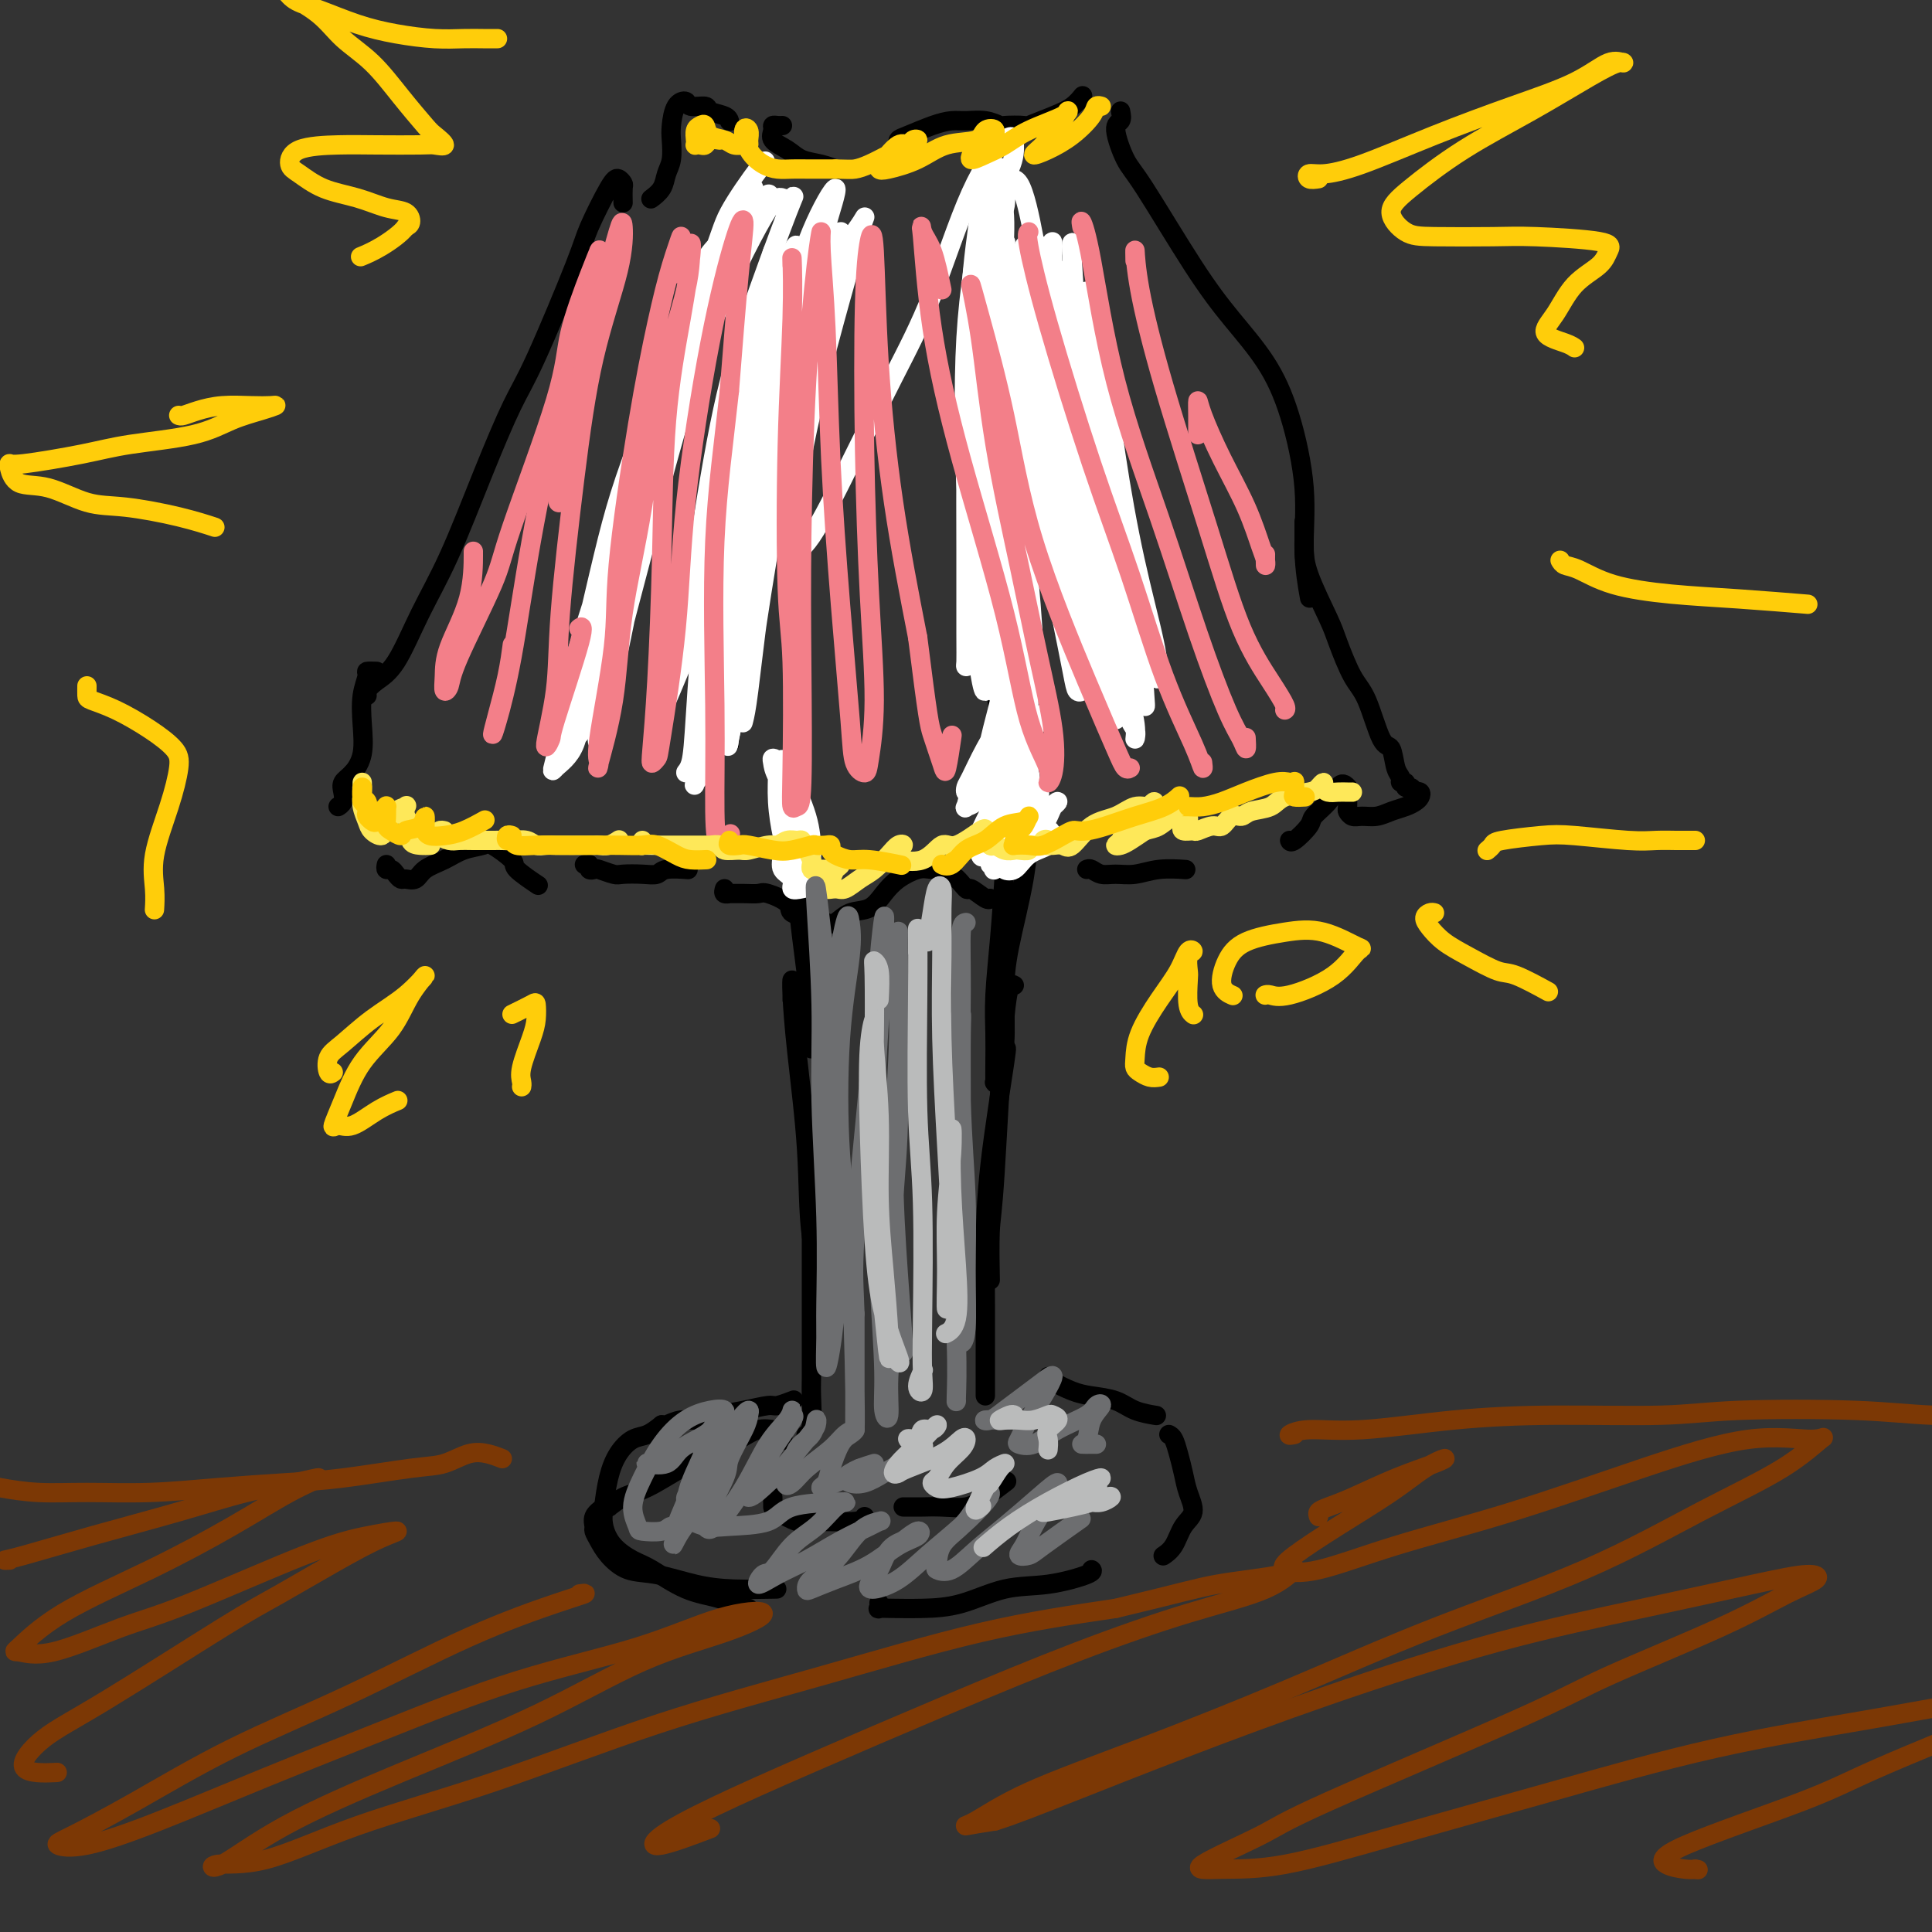 <svg viewBox='0 0 400 400' version='1.1' xmlns='http://www.w3.org/2000/svg' xmlns:xlink='http://www.w3.org/1999/xlink'><rect x="0" y="0" width="400" height="400" fill="#333333" stroke="none"/><g fill='none' stroke='#000000' stroke-width='4' stroke-linecap='round' stroke-linejoin='round'><path d='M164,207c-0.004,-0.055 -0.008,-0.109 0,-1c0.008,-0.891 0.028,-2.618 0,-3c-0.028,-0.382 -0.102,0.580 0,3c0.102,2.420 0.381,6.298 1,12c0.619,5.702 1.577,13.227 2,20c0.423,6.773 0.309,12.795 1,18c0.691,5.205 2.186,9.594 3,12c0.814,2.406 0.947,2.830 1,3c0.053,0.170 0.027,0.085 0,0'/><path d='M168,246c-0.000,0.976 -0.000,1.952 0,6c0.000,4.048 0.001,11.168 0,16c-0.001,4.832 -0.004,7.375 0,10c0.004,2.625 0.015,5.330 0,7c-0.015,1.670 -0.056,2.303 0,4c0.056,1.697 0.207,4.457 0,6c-0.207,1.543 -0.774,1.869 -1,2c-0.226,0.131 -0.113,0.065 0,0'/><path d='M162,298c-0.027,0.226 -0.054,0.451 0,0c0.054,-0.451 0.190,-1.580 0,-2c-0.190,-0.420 -0.706,-0.131 -1,0c-0.294,0.131 -0.365,0.106 -1,0c-0.635,-0.106 -1.835,-0.292 -3,0c-1.165,0.292 -2.296,1.061 -4,2c-1.704,0.939 -3.979,2.049 -6,3c-2.021,0.951 -3.786,1.743 -6,3c-2.214,1.257 -4.877,2.978 -7,4c-2.123,1.022 -3.707,1.346 -5,2c-1.293,0.654 -2.295,1.639 -3,2c-0.705,0.361 -1.113,0.097 -1,0c0.113,-0.097 0.747,-0.028 1,0c0.253,0.028 0.127,0.014 0,0'/><path d='M125,312c-0.851,0.638 -1.701,1.276 -2,2c-0.299,0.724 -0.045,1.536 0,2c0.045,0.464 -0.119,0.582 0,1c0.119,0.418 0.522,1.138 1,2c0.478,0.862 1.033,1.867 2,3c0.967,1.133 2.348,2.395 4,3c1.652,0.605 3.575,0.554 6,1c2.425,0.446 5.351,1.387 8,2c2.649,0.613 5.021,0.896 8,1c2.979,0.104 6.565,0.030 8,0c1.435,-0.030 0.717,-0.015 0,0'/><path d='M182,332c-0.015,-0.113 -0.030,-0.226 0,0c0.030,0.226 0.104,0.792 0,1c-0.104,0.208 -0.387,0.059 0,0c0.387,-0.059 1.443,-0.028 3,0c1.557,0.028 3.616,0.054 6,0c2.384,-0.054 5.094,-0.186 8,-1c2.906,-0.814 6.008,-2.309 9,-3c2.992,-0.691 5.874,-0.577 9,-1c3.126,-0.423 6.495,-1.383 8,-2c1.505,-0.617 1.144,-0.891 1,-1c-0.144,-0.109 -0.072,-0.055 0,0'/><path d='M210,204c-0.649,-0.373 -1.298,-0.746 -2,7c-0.702,7.746 -1.456,23.612 -2,32c-0.544,8.388 -0.877,9.297 -1,12c-0.123,2.703 -0.035,7.201 0,9c0.035,1.799 0.018,0.900 0,0'/><path d='M208,218c0.309,-1.098 0.619,-2.196 0,2c-0.619,4.196 -2.166,13.687 -3,21c-0.834,7.313 -0.956,12.449 -1,17c-0.044,4.551 -0.012,8.515 0,12c0.012,3.485 0.003,6.489 0,9c-0.003,2.511 -0.001,4.529 0,6c0.001,1.471 0.000,2.396 0,3c-0.000,0.604 -0.000,0.887 0,1c0.000,0.113 0.000,0.057 0,0'/><path d='M217,286c-0.015,-0.482 -0.030,-0.964 0,-1c0.030,-0.036 0.107,0.375 1,1c0.893,0.625 2.604,1.463 4,2c1.396,0.537 2.476,0.771 4,1c1.524,0.229 3.491,0.453 5,1c1.509,0.547 2.560,1.416 4,2c1.440,0.584 3.269,0.881 4,1c0.731,0.119 0.366,0.059 0,0'/><path d='M242,297c0.335,0.179 0.669,0.359 1,1c0.331,0.641 0.657,1.745 1,3c0.343,1.255 0.703,2.661 1,4c0.297,1.339 0.531,2.611 1,4c0.469,1.389 1.173,2.894 1,4c-0.173,1.106 -1.222,1.812 -2,3c-0.778,1.188 -1.287,2.858 -2,4c-0.713,1.142 -1.632,1.755 -2,2c-0.368,0.245 -0.184,0.123 0,0'/><path d='M164,290c0.311,-0.120 0.621,-0.240 0,0c-0.621,0.240 -2.174,0.839 -3,1c-0.826,0.161 -0.923,-0.115 -2,0c-1.077,0.115 -3.132,0.623 -5,1c-1.868,0.377 -3.548,0.623 -5,1c-1.452,0.377 -2.676,0.886 -4,1c-1.324,0.114 -2.747,-0.165 -4,0c-1.253,0.165 -2.337,0.775 -3,1c-0.663,0.225 -0.904,0.064 -1,0c-0.096,-0.064 -0.048,-0.032 0,0'/><path d='M137,295c-1.005,0.794 -2.010,1.587 -3,2c-0.990,0.413 -1.965,0.444 -3,1c-1.035,0.556 -2.130,1.636 -3,3c-0.870,1.364 -1.517,3.013 -2,5c-0.483,1.987 -0.803,4.312 -1,6c-0.197,1.688 -0.271,2.739 0,4c0.271,1.261 0.885,2.732 2,4c1.115,1.268 2.729,2.333 4,3c1.271,0.667 2.197,0.935 4,2c1.803,1.065 4.483,2.926 7,4c2.517,1.074 4.870,1.360 7,2c2.130,0.640 4.035,1.634 5,2c0.965,0.366 0.990,0.105 1,0c0.010,-0.105 0.005,-0.052 0,0'/><path d='M160,310c0.002,0.323 0.004,0.647 0,1c-0.004,0.353 -0.015,0.737 0,1c0.015,0.263 0.057,0.407 1,1c0.943,0.593 2.789,1.637 4,2c1.211,0.363 1.789,0.046 4,0c2.211,-0.046 6.057,0.180 8,0c1.943,-0.180 1.984,-0.766 2,-1c0.016,-0.234 0.008,-0.117 0,0'/><path d='M187,312c0.347,0.001 0.693,0.001 1,0c0.307,-0.001 0.573,-0.005 1,0c0.427,0.005 1.015,0.018 2,0c0.985,-0.018 2.366,-0.068 4,0c1.634,0.068 3.520,0.255 5,0c1.480,-0.255 2.552,-0.953 4,-2c1.448,-1.047 3.271,-2.442 4,-3c0.729,-0.558 0.365,-0.279 0,0'/><path d='M164,167c-0.397,-0.601 -0.793,-1.202 -1,-2c-0.207,-0.798 -0.223,-1.792 0,-1c0.223,0.792 0.687,3.370 1,7c0.313,3.630 0.476,8.311 1,14c0.524,5.689 1.408,12.386 2,17c0.592,4.614 0.891,7.144 1,9c0.109,1.856 0.029,3.038 0,4c-0.029,0.962 -0.008,1.703 0,2c0.008,0.297 0.004,0.148 0,0'/><path d='M213,170c0.031,0.076 0.062,0.152 0,2c-0.062,1.848 -0.217,5.468 -1,10c-0.783,4.532 -2.195,9.976 -3,14c-0.805,4.024 -1.004,6.627 -1,10c0.004,3.373 0.211,7.516 0,10c-0.211,2.484 -0.841,3.309 -1,4c-0.159,0.691 0.154,1.246 0,2c-0.154,0.754 -0.773,1.705 -1,2c-0.227,0.295 -0.062,-0.068 0,0c0.062,0.068 0.019,0.567 0,0c-0.019,-0.567 -0.016,-2.198 0,-4c0.016,-1.802 0.045,-3.773 0,-6c-0.045,-2.227 -0.162,-4.708 0,-8c0.162,-3.292 0.604,-7.393 1,-12c0.396,-4.607 0.747,-9.718 1,-14c0.253,-4.282 0.408,-7.735 1,-11c0.592,-3.265 1.621,-6.340 2,-8c0.379,-1.660 0.108,-1.903 0,-2c-0.108,-0.097 -0.054,-0.049 0,0'/><path d='M207,179c-0.008,-0.649 -0.015,-1.298 0,-2c0.015,-0.702 0.053,-1.458 0,-2c-0.053,-0.542 -0.196,-0.871 0,-3c0.196,-2.129 0.732,-6.057 1,-10c0.268,-3.943 0.268,-7.902 1,-12c0.732,-4.098 2.197,-8.334 3,-12c0.803,-3.666 0.944,-6.762 1,-8c0.056,-1.238 0.028,-0.619 0,0'/><path d='M162,26c-0.304,0.017 -0.608,0.035 -1,0c-0.392,-0.035 -0.871,-0.122 -1,0c-0.129,0.122 0.093,0.452 0,1c-0.093,0.548 -0.501,1.313 0,2c0.501,0.687 1.910,1.294 3,2c1.090,0.706 1.859,1.509 3,2c1.141,0.491 2.653,0.671 4,1c1.347,0.329 2.528,0.808 3,1c0.472,0.192 0.236,0.096 0,0'/><path d='M186,30c0.027,0.097 0.055,0.194 0,0c-0.055,-0.194 -0.192,-0.679 0,-1c0.192,-0.321 0.715,-0.479 2,-1c1.285,-0.521 3.333,-1.404 5,-2c1.667,-0.596 2.954,-0.906 4,-1c1.046,-0.094 1.851,0.027 3,0c1.149,-0.027 2.644,-0.202 4,0c1.356,0.202 2.575,0.780 3,1c0.425,0.220 0.057,0.082 1,0c0.943,-0.082 3.199,-0.106 4,0c0.801,0.106 0.148,0.343 1,0c0.852,-0.343 3.208,-1.267 5,-2c1.792,-0.733 3.021,-1.274 4,-2c0.979,-0.726 1.708,-1.636 2,-2c0.292,-0.364 0.146,-0.182 0,0'/><path d='M151,25c0.024,0.092 0.048,0.183 0,0c-0.048,-0.183 -0.169,-0.641 -1,-1c-0.831,-0.359 -2.373,-0.618 -3,-1c-0.627,-0.382 -0.340,-0.888 -1,-1c-0.660,-0.112 -2.268,0.170 -3,0c-0.732,-0.170 -0.588,-0.793 -1,-1c-0.412,-0.207 -1.382,0.002 -2,1c-0.618,0.998 -0.885,2.784 -1,4c-0.115,1.216 -0.077,1.860 0,3c0.077,1.140 0.192,2.775 0,4c-0.192,1.225 -0.691,2.040 -1,3c-0.309,0.960 -0.429,2.066 -1,3c-0.571,0.934 -1.592,1.695 -2,2c-0.408,0.305 -0.204,0.152 0,0'/><path d='M129,42c-0.022,-1.186 -0.044,-2.372 0,-3c0.044,-0.628 0.155,-0.699 0,-1c-0.155,-0.301 -0.576,-0.833 -1,-1c-0.424,-0.167 -0.853,0.030 -2,2c-1.147,1.970 -3.014,5.711 -4,8c-0.986,2.289 -1.091,3.126 -3,8c-1.909,4.874 -5.622,13.786 -8,19c-2.378,5.214 -3.419,6.730 -5,10c-1.581,3.270 -3.701,8.293 -6,14c-2.299,5.707 -4.778,12.096 -7,17c-2.222,4.904 -4.189,8.323 -6,12c-1.811,3.677 -3.466,7.612 -5,10c-1.534,2.388 -2.947,3.228 -4,4c-1.053,0.772 -1.745,1.477 -2,2c-0.255,0.523 -0.073,0.864 0,1c0.073,0.136 0.036,0.068 0,0'/><path d='M73,160c0.000,0.000 0.100,0.100 0.1,0.1'/><path d='M78,139c-0.875,-0.030 -1.750,-0.059 -2,0c-0.250,0.059 0.124,0.208 0,1c-0.124,0.792 -0.744,2.229 -1,4c-0.256,1.771 -0.146,3.878 0,6c0.146,2.122 0.327,4.260 0,6c-0.327,1.740 -1.163,3.083 -2,4c-0.837,0.917 -1.675,1.409 -2,2c-0.325,0.591 -0.139,1.282 0,2c0.139,0.718 0.230,1.462 0,2c-0.230,0.538 -0.780,0.868 -1,1c-0.220,0.132 -0.110,0.066 0,0'/><path d='M80,179c-0.090,0.445 -0.180,0.889 0,1c0.180,0.111 0.629,-0.112 1,0c0.371,0.112 0.664,0.560 1,1c0.336,0.440 0.715,0.872 1,1c0.285,0.128 0.476,-0.049 1,0c0.524,0.049 1.380,0.326 2,0c0.620,-0.326 1.003,-1.253 2,-2c0.997,-0.747 2.608,-1.314 4,-2c1.392,-0.686 2.565,-1.489 4,-2c1.435,-0.511 3.132,-0.728 4,-1c0.868,-0.272 0.908,-0.598 2,0c1.092,0.598 3.234,2.122 4,3c0.766,0.878 0.154,1.112 1,2c0.846,0.888 3.151,2.431 4,3c0.849,0.569 0.243,0.162 0,0c-0.243,-0.162 -0.121,-0.081 0,0'/><path d='M121,179c0.451,-0.111 0.901,-0.222 1,0c0.099,0.222 -0.155,0.778 0,1c0.155,0.222 0.719,0.112 1,0c0.281,-0.112 0.278,-0.225 1,0c0.722,0.225 2.169,0.789 3,1c0.831,0.211 1.047,0.071 2,0c0.953,-0.071 2.645,-0.071 4,0c1.355,0.071 2.374,0.215 3,0c0.626,-0.215 0.861,-0.789 2,-1c1.139,-0.211 3.183,-0.060 4,0c0.817,0.060 0.409,0.030 0,0'/><path d='M150,184c-0.132,0.423 -0.263,0.846 0,1c0.263,0.154 0.922,0.040 1,0c0.078,-0.040 -0.423,-0.005 0,0c0.423,0.005 1.770,-0.020 3,0c1.230,0.020 2.342,0.085 3,0c0.658,-0.085 0.862,-0.321 2,0c1.138,0.321 3.210,1.198 4,2c0.790,0.802 0.296,1.528 1,2c0.704,0.472 2.604,0.689 4,1c1.396,0.311 2.289,0.716 3,1c0.711,0.284 1.242,0.449 2,0c0.758,-0.449 1.743,-1.511 3,-2c1.257,-0.489 2.786,-0.404 4,-1c1.214,-0.596 2.113,-1.872 3,-3c0.887,-1.128 1.762,-2.108 3,-3c1.238,-0.892 2.841,-1.695 4,-2c1.159,-0.305 1.876,-0.113 3,0c1.124,0.113 2.655,0.146 4,1c1.345,0.854 2.504,2.530 3,3c0.496,0.470 0.329,-0.266 1,0c0.671,0.266 2.181,1.533 3,2c0.819,0.467 0.948,0.133 1,0c0.052,-0.133 0.026,-0.067 0,0'/><path d='M225,180c0.263,-0.115 0.525,-0.231 1,0c0.475,0.231 1.161,0.808 2,1c0.839,0.192 1.830,-0.001 3,0c1.170,0.001 2.520,0.196 4,0c1.480,-0.196 3.091,-0.784 5,-1c1.909,-0.216 4.117,-0.062 5,0c0.883,0.062 0.442,0.031 0,0'/><path d='M232,23c0.159,0.782 0.319,1.563 0,2c-0.319,0.437 -1.116,0.529 -1,2c0.116,1.471 1.146,4.322 2,6c0.854,1.678 1.533,2.184 4,6c2.467,3.816 6.721,10.942 10,16c3.279,5.058 5.581,8.050 8,11c2.419,2.950 4.953,5.860 7,9c2.047,3.140 3.607,6.510 5,11c1.393,4.490 2.621,10.100 3,15c0.379,4.900 -0.090,9.088 0,13c0.090,3.912 0.740,7.546 1,9c0.260,1.454 0.130,0.727 0,0'/><path d='M270,108c0.001,0.086 0.002,0.172 0,1c-0.002,0.828 -0.006,2.399 0,4c0.006,1.601 0.021,3.231 1,6c0.979,2.769 2.923,6.676 4,9c1.077,2.324 1.286,3.064 2,5c0.714,1.936 1.931,5.068 3,7c1.069,1.932 1.989,2.664 3,5c1.011,2.336 2.112,6.276 3,8c0.888,1.724 1.562,1.231 2,2c0.438,0.769 0.638,2.798 1,4c0.362,1.202 0.884,1.575 1,2c0.116,0.425 -0.175,0.902 0,1c0.175,0.098 0.816,-0.184 1,0c0.184,0.184 -0.091,0.833 0,1c0.091,0.167 0.547,-0.148 1,0c0.453,0.148 0.904,0.761 1,1c0.096,0.239 -0.161,0.106 0,0c0.161,-0.106 0.742,-0.183 1,0c0.258,0.183 0.194,0.627 0,1c-0.194,0.373 -0.517,0.674 -1,1c-0.483,0.326 -1.127,0.677 -2,1c-0.873,0.323 -1.975,0.619 -3,1c-1.025,0.381 -1.973,0.847 -3,1c-1.027,0.153 -2.131,-0.008 -3,0c-0.869,0.008 -1.501,0.184 -2,0c-0.499,-0.184 -0.866,-0.730 -1,-1c-0.134,-0.270 -0.036,-0.265 0,-1c0.036,-0.735 0.010,-2.210 0,-3c-0.010,-0.790 -0.005,-0.895 0,-1'/><path d='M279,163c-0.843,-1.067 -1.452,-0.733 -2,0c-0.548,0.733 -1.037,1.867 -2,3c-0.963,1.133 -2.402,2.265 -3,3c-0.598,0.735 -0.356,1.073 -1,2c-0.644,0.927 -2.173,2.442 -3,3c-0.827,0.558 -0.950,0.159 -1,0c-0.050,-0.159 -0.025,-0.080 0,0'/><path d='M153,48c-0.156,-0.079 -0.311,-0.158 -1,1c-0.689,1.158 -1.910,3.554 -3,6c-1.090,2.446 -2.049,4.944 -4,10c-1.951,5.056 -4.894,12.671 -7,20c-2.106,7.329 -3.376,14.372 -6,24c-2.624,9.628 -6.603,21.840 -9,29c-2.397,7.160 -3.213,9.266 -4,11c-0.787,1.734 -1.545,3.094 -2,4c-0.455,0.906 -0.606,1.356 0,0c0.606,-1.356 1.971,-4.519 3,-7c1.029,-2.481 1.723,-4.280 2,-5c0.277,-0.720 0.139,-0.360 0,0'/><path d='M168,57c-0.765,2.177 -1.529,4.353 -3,9c-1.471,4.647 -3.648,11.764 -5,17c-1.352,5.236 -1.879,8.589 -3,16c-1.121,7.411 -2.836,18.879 -4,26c-1.164,7.121 -1.776,9.894 -2,13c-0.224,3.106 -0.060,6.544 0,9c0.060,2.456 0.016,3.931 0,5c-0.016,1.069 -0.005,1.734 0,2c0.005,0.266 0.002,0.133 0,0'/><path d='M208,37c-0.194,2.822 -0.389,5.644 -1,11c-0.611,5.356 -1.639,13.247 -2,23c-0.361,9.753 -0.054,21.368 0,29c0.054,7.632 -0.143,11.281 0,18c0.143,6.719 0.627,16.508 1,22c0.373,5.492 0.636,6.689 1,8c0.364,1.311 0.829,2.738 1,3c0.171,0.262 0.049,-0.639 0,-1c-0.049,-0.361 -0.024,-0.180 0,0'/><path d='M217,79c0.125,-0.777 0.250,-1.554 1,-4c0.750,-2.446 2.125,-6.560 3,-8c0.875,-1.440 1.250,-0.205 2,2c0.750,2.205 1.874,5.381 3,10c1.126,4.619 2.253,10.681 3,17c0.747,6.319 1.115,12.895 2,18c0.885,5.105 2.289,8.740 3,13c0.711,4.260 0.730,9.147 1,12c0.270,2.853 0.791,3.672 1,4c0.209,0.328 0.104,0.164 0,0'/></g>
<g fill='none' stroke='#FFFFFF' stroke-width='4' stroke-linecap='round' stroke-linejoin='round'><path d='M217,147c-0.230,0.144 -0.461,0.288 -1,1c-0.539,0.712 -1.387,1.991 -2,3c-0.613,1.009 -0.991,1.746 -1,2c-0.009,0.254 0.351,0.024 0,0c-0.351,-0.024 -1.412,0.158 -2,0c-0.588,-0.158 -0.704,-0.657 -1,-2c-0.296,-1.343 -0.773,-3.531 -1,-6c-0.227,-2.469 -0.204,-5.219 0,-9c0.204,-3.781 0.590,-8.594 1,-12c0.410,-3.406 0.845,-5.406 1,-6c0.155,-0.594 0.031,0.219 0,2c-0.031,1.781 0.030,4.530 0,7c-0.030,2.470 -0.152,4.663 0,8c0.152,3.337 0.577,7.820 1,10c0.423,2.180 0.845,2.058 1,2c0.155,-0.058 0.041,-0.052 0,0c-0.041,0.052 -0.011,0.149 0,0c0.011,-0.149 0.004,-0.543 0,-1c-0.004,-0.457 -0.004,-0.977 0,-2c0.004,-1.023 0.014,-2.549 0,-5c-0.014,-2.451 -0.050,-5.829 0,-8c0.050,-2.171 0.186,-3.137 0,-4c-0.186,-0.863 -0.695,-1.622 -1,0c-0.305,1.622 -0.408,5.626 -1,9c-0.592,3.374 -1.675,6.118 -2,9c-0.325,2.882 0.108,5.902 0,8c-0.108,2.098 -0.758,3.275 -1,4c-0.242,0.725 -0.075,0.998 0,1c0.075,0.002 0.059,-0.269 0,-1c-0.059,-0.731 -0.160,-1.923 0,-4c0.160,-2.077 0.580,-5.038 1,-8'/><path d='M209,145c0.097,-3.297 -0.162,-5.539 0,-7c0.162,-1.461 0.745,-2.142 1,-3c0.255,-0.858 0.182,-1.894 0,-2c-0.182,-0.106 -0.472,0.716 -1,3c-0.528,2.284 -1.294,6.028 -2,9c-0.706,2.972 -1.352,5.172 -2,8c-0.648,2.828 -1.296,6.286 -2,8c-0.704,1.714 -1.463,1.686 -2,2c-0.537,0.314 -0.853,0.970 -1,1c-0.147,0.030 -0.126,-0.566 0,-1c0.126,-0.434 0.356,-0.707 1,-2c0.644,-1.293 1.703,-3.607 3,-6c1.297,-2.393 2.833,-4.867 4,-7c1.167,-2.133 1.966,-3.926 2,-4c0.034,-0.074 -0.698,1.571 -1,3c-0.302,1.429 -0.173,2.642 -1,5c-0.827,2.358 -2.610,5.861 -4,8c-1.390,2.139 -2.389,2.913 -3,4c-0.611,1.087 -0.835,2.487 -1,3c-0.165,0.513 -0.271,0.140 0,0c0.271,-0.140 0.920,-0.048 2,-1c1.080,-0.952 2.592,-2.949 4,-5c1.408,-2.051 2.712,-4.158 4,-6c1.288,-1.842 2.561,-3.421 3,-4c0.439,-0.579 0.045,-0.157 0,0c-0.045,0.157 0.259,0.050 0,1c-0.259,0.950 -1.080,2.956 -2,5c-0.920,2.044 -1.940,4.127 -3,6c-1.060,1.873 -2.160,3.535 -3,5c-0.840,1.465 -1.420,2.732 -2,4'/><path d='M203,172c-1.812,3.492 -1.341,1.724 -1,1c0.341,-0.724 0.553,-0.402 1,-1c0.447,-0.598 1.129,-2.116 2,-4c0.871,-1.884 1.933,-4.133 3,-6c1.067,-1.867 2.141,-3.352 3,-5c0.859,-1.648 1.502,-3.459 2,-4c0.498,-0.541 0.851,0.188 0,2c-0.851,1.812 -2.905,4.709 -4,7c-1.095,2.291 -1.230,3.977 -2,6c-0.770,2.023 -2.174,4.382 -3,6c-0.826,1.618 -1.073,2.494 -1,3c0.073,0.506 0.465,0.643 1,0c0.535,-0.643 1.214,-2.064 2,-4c0.786,-1.936 1.679,-4.386 3,-7c1.321,-2.614 3.071,-5.393 4,-7c0.929,-1.607 1.037,-2.042 1,-2c-0.037,0.042 -0.221,0.561 -1,2c-0.779,1.439 -2.155,3.796 -3,6c-0.845,2.204 -1.159,4.254 -2,6c-0.841,1.746 -2.211,3.188 -3,4c-0.789,0.812 -0.999,0.993 -1,1c-0.001,0.007 0.206,-0.161 1,-1c0.794,-0.839 2.175,-2.350 3,-4c0.825,-1.650 1.095,-3.440 2,-5c0.905,-1.560 2.444,-2.890 3,-4c0.556,-1.110 0.128,-1.998 0,-2c-0.128,-0.002 0.042,0.884 0,2c-0.042,1.116 -0.298,2.462 -1,4c-0.702,1.538 -1.851,3.269 -3,5'/><path d='M209,171c-0.907,2.035 -1.176,2.624 -2,4c-0.824,1.376 -2.203,3.539 -2,4c0.203,0.461 1.989,-0.781 3,-2c1.011,-1.219 1.248,-2.417 2,-4c0.752,-1.583 2.020,-3.551 3,-5c0.980,-1.449 1.674,-2.378 2,-3c0.326,-0.622 0.286,-0.937 0,-1c-0.286,-0.063 -0.816,0.126 -1,1c-0.184,0.874 -0.022,2.432 -1,4c-0.978,1.568 -3.095,3.147 -4,4c-0.905,0.853 -0.599,0.981 -1,2c-0.401,1.019 -1.509,2.931 -2,4c-0.491,1.069 -0.364,1.296 0,1c0.364,-0.296 0.964,-1.113 2,-2c1.036,-0.887 2.509,-1.842 4,-3c1.491,-1.158 3.001,-2.520 4,-4c0.999,-1.480 1.485,-3.079 2,-4c0.515,-0.921 1.057,-1.165 1,-1c-0.057,0.165 -0.712,0.741 -1,1c-0.288,0.259 -0.207,0.203 -1,1c-0.793,0.797 -2.460,2.446 -4,4c-1.540,1.554 -2.952,3.012 -4,4c-1.048,0.988 -1.731,1.506 -2,2c-0.269,0.494 -0.124,0.963 0,1c0.124,0.037 0.227,-0.360 1,-1c0.773,-0.640 2.215,-1.525 3,-2c0.785,-0.475 0.911,-0.540 2,-1c1.089,-0.460 3.139,-1.316 4,-2c0.861,-0.684 0.532,-1.195 0,-1c-0.532,0.195 -1.266,1.098 -2,2'/><path d='M215,174c0.928,-0.622 -0.753,-0.176 -2,1c-1.247,1.176 -2.061,3.084 -3,4c-0.939,0.916 -2.003,0.841 -2,1c0.003,0.159 1.073,0.554 2,0c0.927,-0.554 1.713,-2.056 3,-3c1.287,-0.944 3.077,-1.331 4,-2c0.923,-0.669 0.978,-1.620 1,-2c0.022,-0.380 0.011,-0.190 0,0'/><path d='M164,160c0.091,0.113 0.182,0.226 0,0c-0.182,-0.226 -0.638,-0.790 -1,-1c-0.362,-0.210 -0.630,-0.065 -1,0c-0.370,0.065 -0.841,0.052 -1,0c-0.159,-0.052 -0.004,-0.142 0,1c0.004,1.142 -0.142,3.514 0,6c0.142,2.486 0.571,5.084 1,7c0.429,1.916 0.857,3.150 1,4c0.143,0.850 0.001,1.318 0,1c-0.001,-0.318 0.140,-1.420 0,-3c-0.140,-1.580 -0.559,-3.636 -1,-6c-0.441,-2.364 -0.902,-5.034 -1,-7c-0.098,-1.966 0.168,-3.228 0,-4c-0.168,-0.772 -0.769,-1.054 -1,-1c-0.231,0.054 -0.093,0.445 0,1c0.093,0.555 0.140,1.274 1,3c0.860,1.726 2.534,4.460 3,7c0.466,2.540 -0.275,4.885 0,7c0.275,2.115 1.567,4.001 2,5c0.433,0.999 0.008,1.112 0,1c-0.008,-0.112 0.400,-0.448 0,-1c-0.400,-0.552 -1.609,-1.321 -2,-2c-0.391,-0.679 0.037,-1.269 0,-3c-0.037,-1.731 -0.540,-4.605 -1,-7c-0.460,-2.395 -0.876,-4.312 -1,-6c-0.124,-1.688 0.043,-3.147 0,-4c-0.043,-0.853 -0.298,-1.101 0,0c0.298,1.101 1.149,3.550 2,6'/><path d='M164,164c0.187,2.327 -0.345,5.146 0,8c0.345,2.854 1.567,5.745 2,7c0.433,1.255 0.078,0.876 0,1c-0.078,0.124 0.120,0.752 0,1c-0.120,0.248 -0.557,0.115 -1,0c-0.443,-0.115 -0.890,-0.214 -1,-1c-0.110,-0.786 0.117,-2.260 0,-4c-0.117,-1.740 -0.577,-3.745 -1,-6c-0.423,-2.255 -0.810,-4.761 -1,-7c-0.190,-2.239 -0.184,-4.212 0,-5c0.184,-0.788 0.547,-0.392 1,0c0.453,0.392 0.997,0.779 1,1c0.003,0.221 -0.534,0.276 0,2c0.534,1.724 2.138,5.117 3,8c0.862,2.883 0.983,5.258 1,7c0.017,1.742 -0.070,2.853 0,4c0.070,1.147 0.298,2.330 0,3c-0.298,0.670 -1.123,0.826 -2,1c-0.877,0.174 -1.805,0.365 -2,0c-0.195,-0.365 0.343,-1.288 0,-2c-0.343,-0.712 -1.566,-1.213 -2,-2c-0.434,-0.787 -0.079,-1.859 0,-4c0.079,-2.141 -0.120,-5.352 0,-7c0.120,-1.648 0.558,-1.735 1,-2c0.442,-0.265 0.888,-0.708 1,0c0.112,0.708 -0.111,2.568 0,4c0.111,1.432 0.556,2.435 1,3c0.444,0.565 0.889,0.690 1,1c0.111,0.310 -0.111,0.803 0,1c0.111,0.197 0.556,0.099 1,0'/><path d='M167,176c0.500,1.500 0.250,0.750 0,0'/><path d='M208,50c0.190,0.108 0.379,0.216 0,0c-0.379,-0.216 -1.327,-0.755 -2,-1c-0.673,-0.245 -1.072,-0.197 -1,-1c0.072,-0.803 0.615,-2.459 1,-4c0.385,-1.541 0.613,-2.968 1,-3c0.387,-0.032 0.933,1.331 1,5c0.067,3.669 -0.346,9.646 -1,16c-0.654,6.354 -1.549,13.086 -2,18c-0.451,4.914 -0.458,8.010 -1,10c-0.542,1.990 -1.620,2.873 -2,4c-0.380,1.127 -0.063,2.498 0,1c0.063,-1.498 -0.127,-5.864 0,-9c0.127,-3.136 0.570,-5.042 1,-11c0.430,-5.958 0.848,-15.969 1,-23c0.152,-7.031 0.037,-11.082 0,-14c-0.037,-2.918 0.003,-4.705 0,-5c-0.003,-0.295 -0.050,0.900 0,2c0.050,1.100 0.195,2.103 0,6c-0.195,3.897 -0.732,10.686 -1,19c-0.268,8.314 -0.269,18.153 0,27c0.269,8.847 0.806,16.701 1,22c0.194,5.299 0.045,8.042 0,9c-0.045,0.958 0.013,0.131 0,0c-0.013,-0.131 -0.096,0.435 0,0c0.096,-0.435 0.372,-1.869 0,-5c-0.372,-3.131 -1.392,-7.958 -2,-13c-0.608,-5.042 -0.804,-10.299 -1,-17c-0.196,-6.701 -0.393,-14.848 0,-22c0.393,-7.152 1.375,-13.310 2,-18c0.625,-4.690 0.893,-7.911 1,-9c0.107,-1.089 0.054,-0.044 0,1'/><path d='M204,35c0.277,-5.728 -0.531,3.954 -1,9c-0.469,5.046 -0.599,5.458 -1,15c-0.401,9.542 -1.074,28.216 -1,41c0.074,12.784 0.896,19.679 1,25c0.104,5.321 -0.508,9.070 -1,11c-0.492,1.930 -0.864,2.043 -1,2c-0.136,-0.043 -0.036,-0.242 0,-1c0.036,-0.758 0.007,-2.076 0,-6c-0.007,-3.924 0.008,-10.453 0,-17c-0.008,-6.547 -0.041,-13.111 0,-22c0.041,-8.889 0.154,-20.102 1,-29c0.846,-8.898 2.426,-15.482 3,-20c0.574,-4.518 0.143,-6.972 0,-8c-0.143,-1.028 0.002,-0.631 0,1c-0.002,1.631 -0.152,4.497 -1,10c-0.848,5.503 -2.395,13.643 -3,24c-0.605,10.357 -0.267,22.930 0,32c0.267,9.070 0.464,14.635 1,21c0.536,6.365 1.411,13.529 2,17c0.589,3.471 0.890,3.247 1,3c0.110,-0.247 0.027,-0.519 0,-1c-0.027,-0.481 0.000,-1.172 0,-4c-0.000,-2.828 -0.028,-7.793 0,-14c0.028,-6.207 0.114,-13.655 0,-23c-0.114,-9.345 -0.426,-20.586 0,-29c0.426,-8.414 1.592,-14.000 2,-17c0.408,-3.000 0.060,-3.414 0,-3c-0.060,0.414 0.170,1.657 0,6c-0.170,4.343 -0.738,11.785 -1,20c-0.262,8.215 -0.218,17.204 0,27c0.218,9.796 0.609,20.398 1,31'/><path d='M206,136c0.017,14.306 0.059,8.070 0,6c-0.059,-2.070 -0.218,0.025 0,1c0.218,0.975 0.812,0.829 1,-1c0.188,-1.829 -0.030,-5.341 0,-11c0.030,-5.659 0.309,-13.464 0,-22c-0.309,-8.536 -1.207,-17.802 -1,-27c0.207,-9.198 1.517,-18.329 2,-24c0.483,-5.671 0.139,-7.881 0,-8c-0.139,-0.119 -0.072,1.853 0,6c0.072,4.147 0.149,10.471 0,19c-0.149,8.529 -0.524,19.265 0,30c0.524,10.735 1.949,21.468 3,28c1.051,6.532 1.730,8.861 2,10c0.270,1.139 0.132,1.087 0,1c-0.132,-0.087 -0.257,-0.211 0,-1c0.257,-0.789 0.896,-2.245 1,-6c0.104,-3.755 -0.326,-9.810 -1,-17c-0.674,-7.190 -1.593,-15.516 -2,-25c-0.407,-9.484 -0.302,-20.125 0,-28c0.302,-7.875 0.801,-12.983 1,-15c0.199,-2.017 0.099,-0.941 0,0c-0.099,0.941 -0.195,1.748 0,9c0.195,7.252 0.683,20.949 2,33c1.317,12.051 3.464,22.455 5,30c1.536,7.545 2.460,12.231 3,15c0.540,2.769 0.695,3.620 1,4c0.305,0.380 0.758,0.290 1,0c0.242,-0.290 0.271,-0.779 0,-3c-0.271,-2.221 -0.842,-6.175 -2,-12c-1.158,-5.825 -2.902,-13.521 -4,-22c-1.098,-8.479 -1.549,-17.739 -2,-27'/><path d='M216,79c-1.083,-14.746 -0.290,-19.613 0,-23c0.290,-3.387 0.076,-5.296 0,-5c-0.076,0.296 -0.014,2.795 0,8c0.014,5.205 -0.020,13.116 1,23c1.020,9.884 3.095,21.740 5,32c1.905,10.260 3.639,18.924 5,24c1.361,5.076 2.349,6.565 3,8c0.651,1.435 0.966,2.818 1,3c0.034,0.182 -0.213,-0.836 0,-1c0.213,-0.164 0.885,0.526 0,-4c-0.885,-4.526 -3.326,-14.267 -5,-20c-1.674,-5.733 -2.580,-7.459 -4,-17c-1.420,-9.541 -3.355,-26.899 -4,-38c-0.645,-11.101 0.001,-15.945 0,-18c-0.001,-2.055 -0.648,-1.320 0,7c0.648,8.320 2.590,24.224 4,34c1.410,9.776 2.288,13.423 4,22c1.712,8.577 4.258,22.085 6,29c1.742,6.915 2.680,7.238 3,8c0.320,0.762 0.020,1.963 0,2c-0.020,0.037 0.238,-1.090 0,-3c-0.238,-1.910 -0.971,-4.603 -2,-9c-1.029,-4.397 -2.353,-10.498 -4,-18c-1.647,-7.502 -3.617,-16.406 -5,-26c-1.383,-9.594 -2.178,-19.879 -3,-27c-0.822,-7.121 -1.671,-11.076 -2,-13c-0.329,-1.924 -0.140,-1.815 0,1c0.140,2.815 0.230,8.335 1,16c0.770,7.665 2.220,17.476 4,27c1.780,9.524 3.890,18.762 6,28'/><path d='M230,129c2.776,14.361 4.217,14.265 5,15c0.783,0.735 0.908,2.301 1,2c0.092,-0.301 0.150,-2.470 0,-4c-0.150,-1.530 -0.509,-2.422 -2,-8c-1.491,-5.578 -4.115,-15.841 -6,-26c-1.885,-10.159 -3.030,-20.213 -4,-30c-0.970,-9.787 -1.765,-19.308 -2,-24c-0.235,-4.692 0.090,-4.556 0,-2c-0.090,2.556 -0.595,7.532 0,15c0.595,7.468 2.289,17.427 4,28c1.711,10.573 3.439,21.758 5,29c1.561,7.242 2.954,10.540 4,14c1.046,3.460 1.744,7.083 2,8c0.256,0.917 0.069,-0.871 0,-2c-0.069,-1.129 -0.019,-1.597 -1,-7c-0.981,-5.403 -2.994,-15.741 -5,-25c-2.006,-9.259 -4.005,-17.441 -5,-26c-0.995,-8.559 -0.987,-17.497 -1,-22c-0.013,-4.503 -0.046,-4.571 0,-2c0.046,2.571 0.170,7.780 1,15c0.830,7.220 2.366,16.450 4,26c1.634,9.550 3.365,19.421 5,26c1.635,6.579 3.172,9.867 4,11c0.828,1.133 0.945,0.110 1,0c0.055,-0.110 0.048,0.691 0,0c-0.048,-0.691 -0.137,-2.876 -1,-7c-0.863,-4.124 -2.502,-10.187 -4,-17c-1.498,-6.813 -2.857,-14.375 -4,-22c-1.143,-7.625 -2.072,-15.312 -3,-23'/><path d='M228,71c-1.973,-12.386 -1.407,-8.850 -1,-7c0.407,1.850 0.654,2.015 1,5c0.346,2.985 0.793,8.791 1,14c0.207,5.209 0.176,9.820 0,13c-0.176,3.180 -0.498,4.928 -1,5c-0.502,0.072 -1.183,-1.530 -2,-3c-0.817,-1.470 -1.768,-2.806 -3,-6c-1.232,-3.194 -2.744,-8.246 -4,-14c-1.256,-5.754 -2.257,-12.211 -3,-17c-0.743,-4.789 -1.230,-7.909 -2,-12c-0.770,-4.091 -1.824,-9.153 -3,-11c-1.176,-1.847 -2.474,-0.480 -3,0c-0.526,0.480 -0.281,0.072 -1,1c-0.719,0.928 -2.401,3.190 -3,5c-0.599,1.810 -0.114,3.167 0,4c0.114,0.833 -0.141,1.143 0,1c0.141,-0.143 0.679,-0.738 1,-1c0.321,-0.262 0.425,-0.190 1,-1c0.575,-0.810 1.620,-2.504 2,-4c0.380,-1.496 0.096,-2.796 0,-4c-0.096,-1.204 -0.004,-2.312 0,-3c0.004,-0.688 -0.080,-0.955 0,-1c0.080,-0.045 0.322,0.132 0,0c-0.322,-0.132 -1.210,-0.572 -2,0c-0.790,0.572 -1.484,2.156 -2,4c-0.516,1.844 -0.854,3.947 -1,5c-0.146,1.053 -0.101,1.055 0,1c0.101,-0.055 0.258,-0.169 1,-1c0.742,-0.831 2.069,-2.380 3,-4c0.931,-1.620 1.465,-3.310 2,-5'/><path d='M209,35c1.145,-2.492 1.008,-4.221 1,-5c-0.008,-0.779 0.112,-0.609 0,-1c-0.112,-0.391 -0.456,-1.344 -2,0c-1.544,1.344 -4.289,4.987 -7,11c-2.711,6.013 -5.389,14.398 -8,21c-2.611,6.602 -5.155,11.420 -8,17c-2.845,5.580 -5.991,11.921 -9,18c-3.009,6.079 -5.881,11.896 -8,15c-2.119,3.104 -3.485,3.496 -4,4c-0.515,0.504 -0.181,1.120 0,-1c0.181,-2.120 0.207,-6.976 1,-13c0.793,-6.024 2.352,-13.215 4,-20c1.648,-6.785 3.384,-13.162 5,-19c1.616,-5.838 3.113,-11.135 4,-14c0.887,-2.865 1.165,-3.297 1,-3c-0.165,0.297 -0.771,1.325 -2,3c-1.229,1.675 -3.079,3.998 -5,9c-1.921,5.002 -3.913,12.684 -6,22c-2.087,9.316 -4.270,20.267 -6,30c-1.730,9.733 -3.007,18.247 -4,25c-0.993,6.753 -1.701,11.745 -2,14c-0.299,2.255 -0.190,1.772 0,1c0.190,-0.772 0.460,-1.834 1,-6c0.540,-4.166 1.350,-11.437 2,-16c0.650,-4.563 1.139,-6.420 2,-16c0.861,-9.580 2.093,-26.885 3,-36c0.907,-9.115 1.491,-10.041 2,-13c0.509,-2.959 0.945,-7.950 1,-10c0.055,-2.050 -0.270,-1.157 -1,0c-0.730,1.157 -1.865,2.579 -3,4'/><path d='M161,56c-0.797,1.101 -0.788,1.855 -2,11c-1.212,9.145 -3.643,26.682 -5,38c-1.357,11.318 -1.639,16.418 -2,24c-0.361,7.582 -0.802,17.646 -1,22c-0.198,4.354 -0.153,3.000 0,2c0.153,-1.000 0.415,-1.645 1,-5c0.585,-3.355 1.492,-9.421 2,-17c0.508,-7.579 0.616,-16.670 1,-26c0.384,-9.330 1.044,-18.900 2,-27c0.956,-8.100 2.207,-14.732 3,-19c0.793,-4.268 1.129,-6.172 1,-7c-0.129,-0.828 -0.724,-0.581 -1,0c-0.276,0.581 -0.233,1.497 -1,5c-0.767,3.503 -2.343,9.594 -4,18c-1.657,8.406 -3.393,19.126 -5,30c-1.607,10.874 -3.083,21.903 -4,31c-0.917,9.097 -1.275,16.262 -2,20c-0.725,3.738 -1.818,4.048 -2,4c-0.182,-0.048 0.548,-0.453 1,-2c0.452,-1.547 0.627,-4.234 1,-10c0.373,-5.766 0.944,-14.611 2,-24c1.056,-9.389 2.597,-19.323 5,-29c2.403,-9.677 5.669,-19.097 8,-25c2.331,-5.903 3.728,-8.288 5,-11c1.272,-2.712 2.420,-5.752 3,-7c0.580,-1.248 0.594,-0.704 0,0c-0.594,0.704 -1.794,1.567 -3,5c-1.206,3.433 -2.416,9.436 -4,17c-1.584,7.564 -3.542,16.690 -5,27c-1.458,10.310 -2.417,21.803 -3,30c-0.583,8.197 -0.792,13.099 -1,18'/><path d='M151,149c-0.612,8.296 -0.142,5.035 0,4c0.142,-1.035 -0.045,0.156 0,0c0.045,-0.156 0.323,-1.660 1,-6c0.677,-4.340 1.753,-11.518 2,-16c0.247,-4.482 -0.337,-6.268 1,-17c1.337,-10.732 4.593,-30.408 7,-43c2.407,-12.592 3.965,-18.099 6,-23c2.035,-4.901 4.546,-9.197 5,-9c0.454,0.197 -1.149,4.886 -2,8c-0.851,3.114 -0.949,4.653 -3,13c-2.051,8.347 -6.054,23.502 -9,36c-2.946,12.498 -4.836,22.337 -7,32c-2.164,9.663 -4.603,19.148 -6,25c-1.397,5.852 -1.753,8.071 -2,9c-0.247,0.929 -0.386,0.569 0,0c0.386,-0.569 1.296,-1.345 2,-5c0.704,-3.655 1.200,-10.188 2,-18c0.800,-7.812 1.903,-16.902 4,-28c2.097,-11.098 5.186,-24.206 8,-34c2.814,-9.794 5.352,-16.276 8,-21c2.648,-4.724 5.406,-7.690 6,-8c0.594,-0.310 -0.977,2.036 -3,6c-2.023,3.964 -4.499,9.545 -7,16c-2.501,6.455 -5.026,13.785 -8,22c-2.974,8.215 -6.395,17.315 -9,25c-2.605,7.685 -4.394,13.954 -6,19c-1.606,5.046 -3.030,8.870 -3,9c0.030,0.130 1.515,-3.435 3,-7'/><path d='M141,138c0.905,-4.058 1.666,-10.702 3,-20c1.334,-9.298 3.241,-21.251 5,-30c1.759,-8.749 3.369,-14.294 6,-22c2.631,-7.706 6.282,-17.572 8,-22c1.718,-4.428 1.502,-3.416 1,-3c-0.502,0.416 -1.291,0.236 -2,0c-0.709,-0.236 -1.339,-0.529 -4,4c-2.661,4.529 -7.353,13.879 -11,23c-3.647,9.121 -6.248,18.013 -9,28c-2.752,9.987 -5.654,21.070 -8,30c-2.346,8.930 -4.135,15.707 -5,20c-0.865,4.293 -0.807,6.103 -1,7c-0.193,0.897 -0.637,0.880 0,-2c0.637,-2.880 2.356,-8.622 4,-16c1.644,-7.378 3.214,-16.392 5,-26c1.786,-9.608 3.789,-19.808 7,-30c3.211,-10.192 7.629,-20.374 11,-27c3.371,-6.626 5.694,-9.695 7,-11c1.306,-1.305 1.597,-0.845 1,0c-0.597,0.845 -2.080,2.077 -4,5c-1.920,2.923 -4.276,7.538 -7,13c-2.724,5.462 -5.816,11.771 -9,20c-3.184,8.229 -6.460,18.377 -9,25c-2.540,6.623 -4.345,9.719 -6,17c-1.655,7.281 -3.162,18.746 -4,24c-0.838,5.254 -1.008,4.298 -1,4c0.008,-0.298 0.193,0.064 1,-2c0.807,-2.064 2.237,-6.553 3,-10c0.763,-3.447 0.859,-5.851 2,-13c1.141,-7.149 3.326,-19.043 6,-29c2.674,-9.957 5.837,-17.979 9,-26'/><path d='M140,69c5.047,-16.166 7.163,-16.579 9,-19c1.837,-2.421 3.393,-6.848 5,-10c1.607,-3.152 3.263,-5.030 4,-6c0.737,-0.970 0.554,-1.034 -1,1c-1.554,2.034 -4.479,6.164 -6,9c-1.521,2.836 -1.637,4.377 -5,13c-3.363,8.623 -9.973,24.329 -14,35c-4.027,10.671 -5.470,16.308 -8,27c-2.530,10.692 -6.147,26.439 -8,34c-1.853,7.561 -1.942,6.935 -1,6c0.942,-0.935 2.915,-2.179 4,-5c1.085,-2.821 1.281,-7.219 2,-12c0.719,-4.781 1.961,-9.944 3,-16c1.039,-6.056 1.876,-13.003 4,-21c2.124,-7.997 5.535,-17.042 9,-26c3.465,-8.958 6.983,-17.827 10,-24c3.017,-6.173 5.532,-9.649 7,-12c1.468,-2.351 1.888,-3.578 2,-4c0.112,-0.422 -0.084,-0.040 -1,2c-0.916,2.040 -2.551,5.738 -5,11c-2.449,5.262 -5.711,12.088 -9,20c-3.289,7.912 -6.604,16.910 -10,27c-3.396,10.090 -6.871,21.273 -9,28c-2.129,6.727 -2.911,8.999 -4,13c-1.089,4.001 -2.485,9.732 -3,12c-0.515,2.268 -0.149,1.072 1,-1c1.149,-2.072 3.081,-5.019 4,-7c0.919,-1.981 0.824,-2.995 2,-9c1.176,-6.005 3.622,-17.001 6,-25c2.378,-7.999 4.689,-12.999 7,-18'/><path d='M135,92c4.028,-10.386 4.097,-6.351 4,-5c-0.097,1.351 -0.361,0.018 -1,1c-0.639,0.982 -1.652,4.278 -3,8c-1.348,3.722 -3.029,7.868 -5,13c-1.971,5.132 -4.231,11.248 -6,17c-1.769,5.752 -3.045,11.138 -4,16c-0.955,4.862 -1.588,9.201 -2,11c-0.412,1.799 -0.603,1.060 0,0c0.603,-1.060 1.998,-2.441 3,-6c1.002,-3.559 1.609,-9.297 3,-16c1.391,-6.703 3.567,-14.370 6,-22c2.433,-7.630 5.124,-15.224 7,-19c1.876,-3.776 2.936,-3.735 3,-3c0.064,0.735 -0.870,2.164 -2,6c-1.130,3.836 -2.457,10.077 -4,16c-1.543,5.923 -3.302,11.526 -5,17c-1.698,5.474 -3.336,10.819 -5,15c-1.664,4.181 -3.354,7.198 -4,9c-0.646,1.802 -0.247,2.389 0,2c0.247,-0.389 0.341,-1.755 1,-5c0.659,-3.245 1.881,-8.369 3,-14c1.119,-5.631 2.133,-11.769 4,-17c1.867,-5.231 4.585,-9.555 6,-11c1.415,-1.445 1.527,-0.012 1,2c-0.527,2.012 -1.693,4.602 -3,8c-1.307,3.398 -2.756,7.604 -4,12c-1.244,4.396 -2.282,8.982 -3,12c-0.718,3.018 -1.116,4.466 -1,5c0.116,0.534 0.748,0.152 1,0c0.252,-0.152 0.126,-0.076 0,0'/></g>
<g fill='none' stroke='#F37F89' stroke-width='4' stroke-linecap='round' stroke-linejoin='round'><path d='M124,53c0.008,-0.442 0.016,-0.883 0,-1c-0.016,-0.117 -0.056,0.091 0,0c0.056,-0.091 0.208,-0.482 0,0c-0.208,0.482 -0.775,1.837 -2,5c-1.225,3.163 -3.109,8.135 -4,12c-0.891,3.865 -0.788,6.625 -3,14c-2.212,7.375 -6.740,19.365 -9,26c-2.260,6.635 -2.252,7.914 -4,12c-1.748,4.086 -5.253,10.979 -7,15c-1.747,4.021 -1.736,5.172 -2,6c-0.264,0.828 -0.803,1.334 -1,1c-0.197,-0.334 -0.053,-1.510 0,-3c0.053,-1.490 0.014,-3.296 1,-6c0.986,-2.704 2.996,-6.305 4,-10c1.004,-3.695 1.001,-7.484 1,-9c-0.001,-1.516 -0.001,-0.758 0,0'/><path d='M122,61c2.105,-3.738 4.211,-7.475 5,-9c0.789,-1.525 0.263,-0.836 0,0c-0.263,0.836 -0.261,1.821 -1,4c-0.739,2.179 -2.218,5.553 -4,10c-1.782,4.447 -3.865,9.968 -6,18c-2.135,8.032 -4.321,18.574 -6,28c-1.679,9.426 -2.850,17.735 -4,24c-1.150,6.265 -2.280,10.487 -3,13c-0.720,2.513 -1.030,3.317 -1,3c0.030,-0.317 0.400,-1.755 1,-4c0.600,-2.245 1.431,-5.297 2,-8c0.569,-2.703 0.877,-5.058 1,-6c0.123,-0.942 0.062,-0.471 0,0'/><path d='M116,104c-0.467,0.203 -0.934,0.407 0,-5c0.934,-5.407 3.270,-16.423 5,-24c1.730,-7.577 2.854,-11.715 4,-16c1.146,-4.285 2.313,-8.715 3,-11c0.687,-2.285 0.895,-2.423 1,-1c0.105,1.423 0.107,4.408 -1,9c-1.107,4.592 -3.325,10.792 -5,18c-1.675,7.208 -2.809,15.422 -4,25c-1.191,9.578 -2.440,20.518 -3,28c-0.560,7.482 -0.433,11.506 -1,16c-0.567,4.494 -1.830,9.456 -2,11c-0.170,1.544 0.753,-0.332 1,-1c0.247,-0.668 -0.181,-0.127 1,-4c1.181,-3.873 3.972,-12.158 5,-16c1.028,-3.842 0.294,-3.241 0,-3c-0.294,0.241 -0.147,0.120 0,0'/><path d='M139,57c0.267,-1.658 0.533,-3.317 1,-5c0.467,-1.683 1.133,-3.392 1,-3c-0.133,0.392 -1.066,2.885 -2,6c-0.934,3.115 -1.870,6.852 -3,12c-1.130,5.148 -2.456,11.706 -4,21c-1.544,9.294 -3.306,21.323 -4,29c-0.694,7.677 -0.319,11.003 -1,17c-0.681,5.997 -2.417,14.667 -3,19c-0.583,4.333 -0.014,4.330 0,5c0.014,0.670 -0.526,2.012 0,0c0.526,-2.012 2.117,-7.378 3,-13c0.883,-5.622 1.059,-11.501 2,-18c0.941,-6.499 2.646,-13.620 4,-22c1.354,-8.380 2.358,-18.019 4,-26c1.642,-7.981 3.922,-14.303 5,-19c1.078,-4.697 0.955,-7.769 1,-9c0.045,-1.231 0.258,-0.622 0,2c-0.258,2.622 -0.987,7.255 -2,13c-1.013,5.745 -2.311,12.602 -3,21c-0.689,8.398 -0.770,18.338 -1,28c-0.230,9.662 -0.611,19.046 -1,26c-0.389,6.954 -0.788,11.477 -1,14c-0.212,2.523 -0.239,3.045 0,3c0.239,-0.045 0.744,-0.658 1,-1c0.256,-0.342 0.264,-0.412 1,-5c0.736,-4.588 2.202,-13.695 3,-22c0.798,-8.305 0.930,-15.810 2,-26c1.070,-10.190 3.080,-23.065 5,-33c1.920,-9.935 3.752,-16.931 5,-21c1.248,-4.069 1.913,-5.211 2,-4c0.087,1.211 -0.404,4.775 -1,11c-0.596,6.225 -1.298,15.113 -2,24'/><path d='M151,81c-1.146,10.697 -2.510,19.941 -3,31c-0.490,11.059 -0.106,23.933 0,34c0.106,10.067 -0.064,17.327 0,22c0.064,4.673 0.363,6.758 1,7c0.637,0.242 1.610,-1.359 2,-2c0.390,-0.641 0.195,-0.320 0,0'/><path d='M164,55c-0.028,-1.216 -0.056,-2.431 0,-1c0.056,1.431 0.197,5.509 0,12c-0.197,6.491 -0.733,15.397 -1,26c-0.267,10.603 -0.265,22.904 0,30c0.265,7.096 0.793,8.987 1,15c0.207,6.013 0.094,16.147 0,22c-0.094,5.853 -0.169,7.424 0,8c0.169,0.576 0.583,0.155 1,0c0.417,-0.155 0.836,-0.046 1,-5c0.164,-4.954 0.072,-14.972 0,-24c-0.072,-9.028 -0.125,-17.066 0,-27c0.125,-9.934 0.429,-21.764 1,-32c0.571,-10.236 1.409,-18.876 2,-24c0.591,-5.124 0.935,-6.730 1,-7c0.065,-0.270 -0.147,0.796 0,4c0.147,3.204 0.654,8.546 1,16c0.346,7.454 0.530,17.021 1,27c0.470,9.979 1.225,20.369 2,30c0.775,9.631 1.571,18.503 2,24c0.429,5.497 0.490,7.621 1,9c0.510,1.379 1.468,2.015 2,2c0.532,-0.015 0.639,-0.681 1,-3c0.361,-2.319 0.975,-6.291 1,-12c0.025,-5.709 -0.540,-13.153 -1,-22c-0.460,-8.847 -0.815,-19.095 -1,-30c-0.185,-10.905 -0.200,-22.465 0,-30c0.200,-7.535 0.614,-11.044 1,-13c0.386,-1.956 0.743,-2.359 1,2c0.257,4.359 0.415,13.481 1,23c0.585,9.519 1.596,19.434 3,29c1.404,9.566 3.202,18.783 5,28'/><path d='M190,132c2.117,16.893 2.410,18.126 3,20c0.590,1.874 1.478,4.389 2,6c0.522,1.611 0.679,2.318 1,1c0.321,-1.318 0.806,-4.662 1,-6c0.194,-1.338 0.097,-0.669 0,0'/><path d='M195,60c-0.627,-3.009 -1.253,-6.018 -2,-8c-0.747,-1.982 -1.614,-2.936 -2,-4c-0.386,-1.064 -0.292,-2.238 0,1c0.292,3.238 0.783,10.887 2,19c1.217,8.113 3.159,16.690 6,27c2.841,10.310 6.582,22.355 9,32c2.418,9.645 3.512,16.891 5,22c1.488,5.109 3.371,8.080 4,10c0.629,1.920 0.004,2.790 0,3c-0.004,0.210 0.613,-0.238 1,-2c0.387,-1.762 0.543,-4.836 0,-9c-0.543,-4.164 -1.786,-9.418 -3,-15c-1.214,-5.582 -2.399,-11.491 -4,-19c-1.601,-7.509 -3.619,-16.619 -5,-25c-1.381,-8.381 -2.126,-16.035 -3,-22c-0.874,-5.965 -1.876,-10.243 -2,-11c-0.124,-0.757 0.632,2.005 2,7c1.368,4.995 3.350,12.222 5,20c1.650,7.778 2.968,16.109 6,26c3.032,9.891 7.779,21.344 11,29c3.221,7.656 4.915,11.516 6,14c1.085,2.484 1.561,3.592 2,4c0.439,0.408 0.840,0.117 1,0c0.160,-0.117 0.080,-0.058 0,0'/><path d='M213,48c-0.233,0.187 -0.466,0.375 0,3c0.466,2.625 1.630,7.688 4,16c2.370,8.312 5.945,19.871 9,29c3.055,9.129 5.589,15.826 8,23c2.411,7.174 4.699,14.826 7,21c2.301,6.174 4.617,10.871 6,14c1.383,3.129 1.834,4.688 2,5c0.166,0.312 0.047,-0.625 0,-1c-0.047,-0.375 -0.024,-0.187 0,0'/><path d='M224,47c-0.134,-0.754 -0.267,-1.508 0,-1c0.267,0.508 0.935,2.277 2,8c1.065,5.723 2.526,15.399 5,25c2.474,9.601 5.959,19.128 9,28c3.041,8.872 5.638,17.088 8,24c2.362,6.912 4.489,12.521 6,16c1.511,3.479 2.405,4.830 3,6c0.595,1.170 0.891,2.161 1,2c0.109,-0.161 0.031,-1.475 0,-2c-0.031,-0.525 -0.016,-0.263 0,0'/><path d='M235,54c-0.022,-1.340 -0.045,-2.680 0,-2c0.045,0.680 0.157,3.381 1,8c0.843,4.619 2.415,11.157 5,20c2.585,8.843 6.181,19.991 9,29c2.819,9.009 4.860,15.878 7,21c2.140,5.122 4.378,8.497 6,11c1.622,2.503 2.629,4.136 3,5c0.371,0.864 0.106,0.961 0,1c-0.106,0.039 -0.053,0.019 0,0'/><path d='M248,90c0.007,-1.315 0.014,-2.631 0,-4c-0.014,-1.369 -0.050,-2.792 0,-3c0.050,-0.208 0.185,0.798 1,3c0.815,2.202 2.309,5.601 4,9c1.691,3.399 3.577,6.798 5,10c1.423,3.202 2.381,6.206 3,8c0.619,1.794 0.898,2.378 1,3c0.102,0.622 0.028,1.283 0,1c-0.028,-0.283 -0.008,-1.509 0,-2c0.008,-0.491 0.004,-0.245 0,0'/></g>
<g fill='none' stroke='#FEE859' stroke-width='4' stroke-linecap='round' stroke-linejoin='round'><path d='M75,163c-0.007,-0.579 -0.014,-1.158 0,-1c0.014,0.158 0.049,1.052 0,2c-0.049,0.948 -0.183,1.948 0,3c0.183,1.052 0.681,2.156 1,3c0.319,0.844 0.457,1.428 1,2c0.543,0.572 1.491,1.132 2,1c0.509,-0.132 0.580,-0.957 1,-2c0.420,-1.043 1.188,-2.303 2,-3c0.812,-0.697 1.666,-0.832 2,-1c0.334,-0.168 0.148,-0.371 0,0c-0.148,0.371 -0.256,1.315 0,2c0.256,0.685 0.878,1.112 1,2c0.122,0.888 -0.256,2.238 0,3c0.256,0.762 1.146,0.936 2,1c0.854,0.064 1.673,0.018 2,0c0.327,-0.018 0.164,-0.009 0,0'/><path d='M92,172c-0.374,-0.083 -0.748,-0.166 -1,0c-0.252,0.166 -0.384,0.580 0,1c0.384,0.420 1.282,0.844 2,1c0.718,0.156 1.255,0.042 2,0c0.745,-0.042 1.698,-0.012 3,0c1.302,0.012 2.954,0.007 4,0c1.046,-0.007 1.487,-0.016 2,0c0.513,0.016 1.097,0.057 2,0c0.903,-0.057 2.125,-0.211 3,0c0.875,0.211 1.403,0.789 2,1c0.597,0.211 1.263,0.057 2,0c0.737,-0.057 1.545,-0.015 2,0c0.455,0.015 0.556,0.004 1,0c0.444,-0.004 1.233,-0.001 2,0c0.767,0.001 1.514,0.000 2,0c0.486,-0.000 0.710,0.001 1,0c0.290,-0.001 0.645,-0.004 1,0c0.355,0.004 0.708,0.015 1,0c0.292,-0.015 0.521,-0.056 1,0c0.479,0.056 1.206,0.207 2,0c0.794,-0.207 1.655,-0.774 2,-1c0.345,-0.226 0.172,-0.113 0,0'/><path d='M133,174c0.052,0.423 0.104,0.845 0,1c-0.104,0.155 -0.366,0.041 0,0c0.366,-0.041 1.358,-0.011 2,0c0.642,0.011 0.932,0.003 2,0c1.068,-0.003 2.913,-0.001 4,0c1.087,0.001 1.418,0.001 2,0c0.582,-0.001 1.417,-0.001 2,0c0.583,0.001 0.914,0.004 1,0c0.086,-0.004 -0.072,-0.015 0,0c0.072,0.015 0.373,0.058 1,0c0.627,-0.058 1.579,-0.216 2,0c0.421,0.216 0.311,0.805 1,1c0.689,0.195 2.176,-0.004 3,0c0.824,0.004 0.984,0.212 2,0c1.016,-0.212 2.889,-0.842 4,-1c1.111,-0.158 1.461,0.158 2,0c0.539,-0.158 1.268,-0.789 2,-1c0.732,-0.211 1.467,-0.002 2,0c0.533,0.002 0.865,-0.203 1,0c0.135,0.203 0.075,0.814 0,1c-0.075,0.186 -0.164,-0.051 0,0c0.164,0.051 0.582,0.392 1,1c0.418,0.608 0.837,1.483 1,2c0.163,0.517 0.071,0.674 0,1c-0.071,0.326 -0.122,0.819 0,1c0.122,0.181 0.418,0.049 1,0c0.582,-0.049 1.452,-0.014 2,0c0.548,0.014 0.774,0.007 1,0'/><path d='M172,180c1.080,0.712 0.781,-0.509 1,-1c0.219,-0.491 0.954,-0.251 1,0c0.046,0.251 -0.599,0.514 -1,1c-0.401,0.486 -0.557,1.196 -1,2c-0.443,0.804 -1.171,1.703 -1,2c0.171,0.297 1.243,-0.007 2,0c0.757,0.007 1.200,0.324 2,0c0.800,-0.324 1.956,-1.289 3,-2c1.044,-0.711 1.975,-1.168 3,-2c1.025,-0.832 2.145,-2.038 3,-3c0.855,-0.962 1.446,-1.679 2,-2c0.554,-0.321 1.073,-0.244 1,0c-0.073,0.244 -0.736,0.657 -1,1c-0.264,0.343 -0.128,0.616 0,1c0.128,0.384 0.247,0.880 0,1c-0.247,0.120 -0.861,-0.137 0,0c0.861,0.137 3.197,0.667 5,0c1.803,-0.667 3.072,-2.529 4,-3c0.928,-0.471 1.516,0.451 3,0c1.484,-0.451 3.865,-2.276 5,-3c1.135,-0.724 1.026,-0.349 1,0c-0.026,0.349 0.031,0.671 0,1c-0.031,0.329 -0.152,0.665 0,1c0.152,0.335 0.576,0.667 1,1'/><path d='M205,175c0.445,0.404 0.558,-0.087 1,0c0.442,0.087 1.213,0.751 2,1c0.787,0.249 1.591,0.082 2,0c0.409,-0.082 0.424,-0.078 1,0c0.576,0.078 1.713,0.230 2,0c0.287,-0.230 -0.277,-0.842 0,-1c0.277,-0.158 1.394,0.140 2,0c0.606,-0.140 0.700,-0.717 1,-1c0.300,-0.283 0.805,-0.273 1,0c0.195,0.273 0.081,0.809 0,1c-0.081,0.191 -0.130,0.038 0,0c0.130,-0.038 0.439,0.041 1,0c0.561,-0.041 1.374,-0.201 2,0c0.626,0.201 1.064,0.763 2,0c0.936,-0.763 2.371,-2.850 4,-4c1.629,-1.150 3.453,-1.364 5,-2c1.547,-0.636 2.819,-1.696 4,-2c1.181,-0.304 2.272,0.146 3,0c0.728,-0.146 1.092,-0.888 1,-1c-0.092,-0.112 -0.640,0.407 -1,1c-0.360,0.593 -0.532,1.259 -1,2c-0.468,0.741 -1.233,1.558 -2,2c-0.767,0.442 -1.535,0.508 -2,1c-0.465,0.492 -0.627,1.408 -1,2c-0.373,0.592 -0.956,0.860 -1,1c-0.044,0.140 0.450,0.153 1,0c0.550,-0.153 1.157,-0.472 2,-1c0.843,-0.528 1.921,-1.264 3,-2'/><path d='M237,172c1.299,-0.409 2.047,-0.432 3,-1c0.953,-0.568 2.113,-1.680 3,-2c0.887,-0.320 1.502,0.152 2,0c0.498,-0.152 0.878,-0.926 1,-1c0.122,-0.074 -0.013,0.554 0,1c0.013,0.446 0.173,0.709 0,1c-0.173,0.291 -0.678,0.610 -1,1c-0.322,0.390 -0.462,0.853 0,1c0.462,0.147 1.527,-0.021 2,0c0.473,0.021 0.354,0.231 1,0c0.646,-0.231 2.058,-0.902 3,-1c0.942,-0.098 1.414,0.378 2,0c0.586,-0.378 1.284,-1.611 2,-2c0.716,-0.389 1.449,0.064 2,0c0.551,-0.064 0.921,-0.647 2,-1c1.079,-0.353 2.867,-0.477 4,-1c1.133,-0.523 1.609,-1.444 3,-2c1.391,-0.556 3.695,-0.748 5,-1c1.305,-0.252 1.609,-0.565 2,-1c0.391,-0.435 0.868,-0.992 1,-1c0.132,-0.008 -0.080,0.534 0,1c0.080,0.466 0.452,0.857 1,1c0.548,0.143 1.270,0.038 2,0c0.730,-0.038 1.466,-0.010 2,0c0.534,0.010 0.867,0.003 1,0c0.133,-0.003 0.067,-0.001 0,0'/></g>
<g fill='none' stroke='#FFCD0A' stroke-width='4' stroke-linecap='round' stroke-linejoin='round'><path d='M77,169c-0.309,-0.758 -0.618,-1.515 -1,-2c-0.382,-0.485 -0.835,-0.697 -1,-1c-0.165,-0.303 -0.040,-0.696 0,-1c0.040,-0.304 -0.003,-0.520 0,-1c0.003,-0.480 0.053,-1.226 0,-1c-0.053,0.226 -0.207,1.423 0,2c0.207,0.577 0.777,0.535 1,1c0.223,0.465 0.101,1.439 0,2c-0.101,0.561 -0.181,0.711 0,1c0.181,0.289 0.623,0.719 1,1c0.377,0.281 0.689,0.414 1,0c0.311,-0.414 0.619,-1.373 1,-2c0.381,-0.627 0.834,-0.921 1,-1c0.166,-0.079 0.046,0.058 0,0c-0.046,-0.058 -0.019,-0.312 0,0c0.019,0.312 0.031,1.190 0,2c-0.031,0.810 -0.103,1.550 0,2c0.103,0.450 0.381,0.609 1,1c0.619,0.391 1.577,1.015 2,1c0.423,-0.015 0.309,-0.671 1,-1c0.691,-0.329 2.187,-0.333 3,-1c0.813,-0.667 0.944,-1.996 1,-2c0.056,-0.004 0.036,1.318 0,2c-0.036,0.682 -0.090,0.725 0,1c0.090,0.275 0.322,0.781 1,1c0.678,0.219 1.800,0.152 3,0c1.200,-0.152 2.477,-0.387 4,-1c1.523,-0.613 3.292,-1.604 4,-2c0.708,-0.396 0.354,-0.198 0,0'/><path d='M106,173c-0.394,-0.121 -0.788,-0.243 -1,0c-0.212,0.243 -0.241,0.850 0,1c0.241,0.150 0.753,-0.156 1,0c0.247,0.156 0.228,0.774 1,1c0.772,0.226 2.335,0.061 4,0c1.665,-0.061 3.431,-0.018 5,0c1.569,0.018 2.941,0.011 5,0c2.059,-0.011 4.805,-0.027 7,0c2.195,0.027 3.839,0.098 5,0c1.161,-0.098 1.839,-0.366 3,0c1.161,0.366 2.806,1.366 4,2c1.194,0.634 1.937,0.901 3,1c1.063,0.099 2.447,0.028 3,0c0.553,-0.028 0.277,-0.014 0,0'/><path d='M151,174c-0.200,0.415 -0.400,0.830 0,1c0.400,0.170 1.400,0.094 2,0c0.600,-0.094 0.800,-0.207 2,0c1.200,0.207 3.400,0.735 5,1c1.600,0.265 2.601,0.266 4,0c1.399,-0.266 3.198,-0.800 4,-1c0.802,-0.200 0.609,-0.065 1,0c0.391,0.065 1.368,0.060 2,0c0.632,-0.060 0.921,-0.175 1,0c0.079,0.175 -0.051,0.639 0,1c0.051,0.361 0.284,0.619 1,1c0.716,0.381 1.913,0.886 3,1c1.087,0.114 2.062,-0.162 4,0c1.938,0.162 4.839,0.760 6,1c1.161,0.240 0.580,0.120 0,0'/><path d='M198,178c-0.689,0.444 -1.378,0.889 -2,1c-0.622,0.111 -1.178,-0.110 -1,0c0.178,0.110 1.091,0.553 2,0c0.909,-0.553 1.814,-2.101 3,-3c1.186,-0.899 2.655,-1.148 4,-2c1.345,-0.852 2.568,-2.307 4,-3c1.432,-0.693 3.073,-0.624 4,-1c0.927,-0.376 1.139,-1.197 1,-1c-0.139,0.197 -0.628,1.412 -1,2c-0.372,0.588 -0.626,0.549 -1,1c-0.374,0.451 -0.867,1.390 -1,2c-0.133,0.610 0.093,0.889 0,1c-0.093,0.111 -0.505,0.054 0,0c0.505,-0.054 1.928,-0.106 3,0c1.072,0.106 1.795,0.369 3,0c1.205,-0.369 2.894,-1.369 4,-2c1.106,-0.631 1.631,-0.893 2,-1c0.369,-0.107 0.584,-0.059 1,0c0.416,0.059 1.033,0.127 2,0c0.967,-0.127 2.284,-0.451 4,-1c1.716,-0.549 3.831,-1.322 6,-2c2.169,-0.678 4.392,-1.259 6,-2c1.608,-0.741 2.602,-1.640 3,-2c0.398,-0.360 0.199,-0.180 0,0'/><path d='M246,167c-1.005,0.005 -2.011,0.010 -2,0c0.011,-0.010 1.038,-0.035 2,0c0.962,0.035 1.858,0.128 3,0c1.142,-0.128 2.530,-0.479 4,-1c1.470,-0.521 3.021,-1.213 5,-2c1.979,-0.787 4.387,-1.668 6,-2c1.613,-0.332 2.430,-0.113 3,0c0.570,0.113 0.892,0.121 1,0c0.108,-0.121 0.001,-0.372 0,0c-0.001,0.372 0.103,1.368 0,2c-0.103,0.632 -0.412,0.901 0,1c0.412,0.099 1.546,0.028 2,0c0.454,-0.028 0.227,-0.014 0,0'/><path d='M149,29c-0.754,-0.113 -1.509,-0.226 -2,0c-0.491,0.226 -0.720,0.791 -1,1c-0.280,0.209 -0.612,0.064 -1,0c-0.388,-0.064 -0.833,-0.045 -1,0c-0.167,0.045 -0.055,0.115 0,0c0.055,-0.115 0.054,-0.416 0,-1c-0.054,-0.584 -0.163,-1.450 0,-2c0.163,-0.550 0.596,-0.785 1,-1c0.404,-0.215 0.780,-0.412 1,0c0.220,0.412 0.283,1.431 1,2c0.717,0.569 2.087,0.686 3,1c0.913,0.314 1.370,0.824 2,1c0.630,0.176 1.433,0.020 2,0c0.567,-0.020 0.900,0.098 1,0c0.100,-0.098 -0.031,-0.412 0,-1c0.031,-0.588 0.224,-1.450 0,-2c-0.224,-0.550 -0.864,-0.788 -1,0c-0.136,0.788 0.233,2.604 1,4c0.767,1.396 1.932,2.374 3,3c1.068,0.626 2.041,0.900 3,1c0.959,0.100 1.906,0.027 3,0c1.094,-0.027 2.335,-0.007 3,0c0.665,0.007 0.755,0.002 1,0c0.245,-0.002 0.644,-0.001 1,0c0.356,0.001 0.670,0.000 1,0c0.330,-0.000 0.676,-0.000 1,0c0.324,0.000 0.626,0.000 1,0c0.374,-0.000 0.821,-0.000 1,0c0.179,0.000 0.089,0.000 0,0'/><path d='M173,35c2.631,0.036 3.207,0.125 4,0c0.793,-0.125 1.803,-0.466 3,-1c1.197,-0.534 2.581,-1.263 4,-2c1.419,-0.737 2.873,-1.482 4,-2c1.127,-0.518 1.928,-0.808 2,-1c0.072,-0.192 -0.583,-0.287 -1,0c-0.417,0.287 -0.596,0.956 -1,1c-0.404,0.044 -1.034,-0.537 -2,0c-0.966,0.537 -2.269,2.192 -3,3c-0.731,0.808 -0.890,0.770 -1,1c-0.110,0.230 -0.170,0.729 0,1c0.170,0.271 0.569,0.314 2,0c1.431,-0.314 3.894,-0.986 6,-2c2.106,-1.014 3.853,-2.370 6,-3c2.147,-0.630 4.692,-0.533 6,-1c1.308,-0.467 1.378,-1.497 2,-2c0.622,-0.503 1.797,-0.481 2,0c0.203,0.481 -0.564,1.419 -1,2c-0.436,0.581 -0.539,0.806 -1,1c-0.461,0.194 -1.278,0.359 -2,1c-0.722,0.641 -1.349,1.759 -1,2c0.349,0.241 1.673,-0.396 3,-1c1.327,-0.604 2.655,-1.176 4,-2c1.345,-0.824 2.706,-1.900 5,-3c2.294,-1.100 5.522,-2.223 7,-3c1.478,-0.777 1.206,-1.209 1,-1c-0.206,0.209 -0.344,1.060 -1,2c-0.656,0.940 -1.828,1.970 -3,3'/><path d='M217,28c-0.538,0.943 -0.382,1.301 -1,2c-0.618,0.699 -2.009,1.739 -2,2c0.009,0.261 1.418,-0.256 3,-1c1.582,-0.744 3.338,-1.716 5,-3c1.662,-1.284 3.229,-2.880 4,-4c0.771,-1.120 0.746,-1.763 1,-2c0.254,-0.237 0.787,-0.068 1,0c0.213,0.068 0.107,0.034 0,0'/></g>
<g fill='none' stroke='#6D6E70' stroke-width='4' stroke-linecap='round' stroke-linejoin='round'><path d='M173,228c0.006,0.454 0.013,0.907 0,0c-0.013,-0.907 -0.045,-3.176 0,-5c0.045,-1.824 0.166,-3.205 0,-5c-0.166,-1.795 -0.620,-4.005 -1,-7c-0.380,-2.995 -0.686,-6.774 -1,-10c-0.314,-3.226 -0.635,-5.899 -1,-9c-0.365,-3.101 -0.773,-6.629 -1,-8c-0.227,-1.371 -0.271,-0.587 0,4c0.271,4.587 0.857,12.975 1,20c0.143,7.025 -0.159,12.688 0,20c0.159,7.312 0.777,16.273 1,24c0.223,7.727 0.049,14.219 0,18c-0.049,3.781 0.025,4.852 0,7c-0.025,2.148 -0.150,5.373 0,6c0.150,0.627 0.574,-1.342 1,-4c0.426,-2.658 0.853,-6.003 1,-11c0.147,-4.997 0.015,-11.647 0,-18c-0.015,-6.353 0.089,-12.409 0,-20c-0.089,-7.591 -0.371,-16.716 0,-24c0.371,-7.284 1.394,-12.728 2,-15c0.606,-2.272 0.796,-1.373 1,0c0.204,1.373 0.423,3.221 0,7c-0.423,3.779 -1.486,9.491 -2,17c-0.514,7.509 -0.477,16.817 0,24c0.477,7.183 1.396,12.242 2,21c0.604,8.758 0.894,21.213 1,28c0.106,6.787 0.029,7.904 0,8c-0.029,0.096 -0.008,-0.830 0,-5c0.008,-4.170 0.004,-11.585 0,-19'/><path d='M177,272c-0.154,-5.684 -0.538,-7.896 0,-16c0.538,-8.104 1.998,-22.102 3,-33c1.002,-10.898 1.546,-18.697 2,-24c0.454,-5.303 0.818,-8.112 1,-9c0.182,-0.888 0.182,0.143 0,4c-0.182,3.857 -0.547,10.538 -1,18c-0.453,7.462 -0.993,15.704 -1,25c-0.007,9.296 0.519,19.647 1,28c0.481,8.353 0.918,14.709 1,19c0.082,4.291 -0.189,6.518 0,8c0.189,1.482 0.839,2.219 1,1c0.161,-1.219 -0.167,-4.395 0,-8c0.167,-3.605 0.829,-7.639 1,-14c0.171,-6.361 -0.151,-15.049 0,-21c0.151,-5.951 0.774,-9.163 1,-18c0.226,-8.837 0.056,-23.297 0,-31c-0.056,-7.703 0.002,-8.647 0,-8c-0.002,0.647 -0.063,2.885 0,7c0.063,4.115 0.252,10.108 0,17c-0.252,6.892 -0.943,14.684 -1,23c-0.057,8.316 0.521,17.157 1,24c0.479,6.843 0.860,11.689 1,14c0.140,2.311 0.040,2.089 0,2c-0.040,-0.089 -0.020,-0.044 0,0'/><path d='M200,191c-0.431,0.048 -0.862,0.096 -1,2c-0.138,1.904 0.017,5.665 0,12c-0.017,6.335 -0.204,15.244 0,23c0.204,7.756 0.801,14.359 1,20c0.199,5.641 0.001,10.320 0,15c-0.001,4.680 0.196,9.362 0,12c-0.196,2.638 -0.784,3.232 -1,3c-0.216,-0.232 -0.058,-1.290 0,-4c0.058,-2.710 0.016,-7.071 0,-12c-0.016,-4.929 -0.007,-10.426 0,-16c0.007,-5.574 0.013,-11.223 0,-17c-0.013,-5.777 -0.043,-11.680 0,-15c0.043,-3.320 0.159,-4.055 0,-4c-0.159,0.055 -0.593,0.902 -1,5c-0.407,4.098 -0.789,11.448 -1,19c-0.211,7.552 -0.253,15.305 0,23c0.253,7.695 0.800,15.331 1,21c0.200,5.669 0.054,9.373 0,11c-0.054,1.627 -0.015,1.179 0,1c0.015,-0.179 0.008,-0.090 0,0'/><path d='M138,302c-0.255,0.417 -0.510,0.835 -1,1c-0.490,0.165 -1.215,0.078 -2,0c-0.785,-0.078 -1.630,-0.146 -1,0c0.630,0.146 2.735,0.505 4,0c1.265,-0.505 1.691,-1.874 3,-3c1.309,-1.126 3.503,-2.011 5,-3c1.497,-0.989 2.298,-2.084 3,-3c0.702,-0.916 1.303,-1.653 1,-2c-0.303,-0.347 -1.512,-0.302 -3,0c-1.488,0.302 -3.257,0.862 -5,2c-1.743,1.138 -3.462,2.855 -5,5c-1.538,2.145 -2.896,4.720 -4,7c-1.104,2.280 -1.954,4.267 -2,6c-0.046,1.733 0.712,3.212 1,4c0.288,0.788 0.105,0.884 1,1c0.895,0.116 2.866,0.251 4,0c1.134,-0.251 1.429,-0.888 2,-1c0.571,-0.112 1.419,0.302 2,0c0.581,-0.302 0.896,-1.321 1,-2c0.104,-0.679 -0.004,-1.017 0,-2c0.004,-0.983 0.118,-2.612 1,-5c0.882,-2.388 2.530,-5.534 3,-7c0.470,-1.466 -0.240,-1.250 0,-2c0.240,-0.750 1.428,-2.466 2,-3c0.572,-0.534 0.528,0.115 0,1c-0.528,0.885 -1.539,2.005 -2,3c-0.461,0.995 -0.371,1.865 -1,4c-0.629,2.135 -1.977,5.536 -3,8c-1.023,2.464 -1.721,3.990 -2,5c-0.279,1.010 -0.140,1.505 0,2'/><path d='M140,318c-1.281,3.638 -0.483,1.233 1,-1c1.483,-2.233 3.651,-4.295 5,-7c1.349,-2.705 1.877,-6.054 3,-9c1.123,-2.946 2.839,-5.491 4,-7c1.161,-1.509 1.765,-1.984 2,-2c0.235,-0.016 0.101,0.427 0,1c-0.101,0.573 -0.167,1.276 -1,3c-0.833,1.724 -2.431,4.468 -3,6c-0.569,1.532 -0.110,1.852 -1,4c-0.890,2.148 -3.131,6.123 -4,8c-0.869,1.877 -0.366,1.657 0,2c0.366,0.343 0.596,1.250 2,0c1.404,-1.250 3.983,-4.657 6,-8c2.017,-3.343 3.472,-6.624 5,-9c1.528,-2.376 3.129,-3.848 4,-5c0.871,-1.152 1.012,-1.983 1,-2c-0.012,-0.017 -0.178,0.780 0,1c0.178,0.220 0.699,-0.137 0,1c-0.699,1.137 -2.619,3.769 -4,6c-1.381,2.231 -2.223,4.060 -3,5c-0.777,0.940 -1.487,0.992 -2,2c-0.513,1.008 -0.827,2.972 0,3c0.827,0.028 2.796,-1.880 4,-3c1.204,-1.120 1.642,-1.454 3,-3c1.358,-1.546 3.635,-4.305 5,-6c1.365,-1.695 1.816,-2.325 2,-3c0.184,-0.675 0.099,-1.393 0,-1c-0.099,0.393 -0.212,1.899 -1,3c-0.788,1.101 -2.251,1.796 -3,3c-0.749,1.204 -0.786,2.915 -1,4c-0.214,1.085 -0.607,1.542 -1,2'/><path d='M163,306c-0.813,2.057 0.154,1.699 1,1c0.846,-0.699 1.569,-1.740 3,-3c1.431,-1.260 3.569,-2.741 5,-4c1.431,-1.259 2.156,-2.297 3,-3c0.844,-0.703 1.807,-1.072 2,-1c0.193,0.072 -0.385,0.584 -1,1c-0.615,0.416 -1.268,0.736 -2,2c-0.732,1.264 -1.545,3.470 -2,5c-0.455,1.530 -0.553,2.382 -1,3c-0.447,0.618 -1.244,1.003 -1,1c0.244,-0.003 1.529,-0.392 3,-1c1.471,-0.608 3.127,-1.433 4,-2c0.873,-0.567 0.964,-0.876 1,-1c0.036,-0.124 0.018,-0.062 0,0'/><path d='M181,303c-1.075,0.332 -2.150,0.665 -3,1c-0.850,0.335 -1.473,0.673 -2,1c-0.527,0.327 -0.956,0.644 -1,1c-0.044,0.356 0.296,0.751 1,1c0.704,0.249 1.772,0.350 3,0c1.228,-0.350 2.616,-1.152 4,-2c1.384,-0.848 2.763,-1.743 4,-2c1.237,-0.257 2.333,0.123 3,0c0.667,-0.123 0.905,-0.749 1,-1c0.095,-0.251 0.048,-0.125 0,0'/><path d='M143,310c-0.449,-0.182 -0.897,-0.364 -1,0c-0.103,0.364 0.140,1.273 0,2c-0.140,0.727 -0.661,1.270 0,2c0.661,0.730 2.506,1.646 4,2c1.494,0.354 2.636,0.147 5,0c2.364,-0.147 5.949,-0.235 8,-1c2.051,-0.765 2.567,-2.207 5,-3c2.433,-0.793 6.784,-0.938 9,-1c2.216,-0.062 2.297,-0.040 2,0c-0.297,0.040 -0.971,0.099 -2,1c-1.029,0.901 -2.412,2.643 -4,4c-1.588,1.357 -3.382,2.330 -5,4c-1.618,1.670 -3.061,4.037 -4,5c-0.939,0.963 -1.373,0.523 -2,1c-0.627,0.477 -1.447,1.873 -1,2c0.447,0.127 2.161,-1.013 4,-2c1.839,-0.987 3.802,-1.820 6,-3c2.198,-1.180 4.630,-2.706 7,-4c2.370,-1.294 4.677,-2.356 6,-3c1.323,-0.644 1.661,-0.871 2,-1c0.339,-0.129 0.679,-0.161 0,0c-0.679,0.161 -2.378,0.514 -4,2c-1.622,1.486 -3.168,4.106 -5,6c-1.832,1.894 -3.952,3.064 -5,4c-1.048,0.936 -1.026,1.639 -1,2c0.026,0.361 0.056,0.382 1,0c0.944,-0.382 2.801,-1.165 5,-2c2.199,-0.835 4.738,-1.721 7,-3c2.262,-1.279 4.245,-2.951 6,-4c1.755,-1.049 3.280,-1.475 4,-2c0.720,-0.525 0.634,-1.150 0,-1c-0.634,0.150 -1.817,1.075 -3,2'/><path d='M187,319c-1.055,0.408 -2.191,0.929 -3,2c-0.809,1.071 -1.290,2.694 -2,4c-0.710,1.306 -1.651,2.297 -2,3c-0.349,0.703 -0.108,1.117 1,1c1.108,-0.117 3.082,-0.767 5,-2c1.918,-1.233 3.780,-3.051 6,-5c2.220,-1.949 4.800,-4.031 7,-6c2.200,-1.969 4.022,-3.826 5,-5c0.978,-1.174 1.113,-1.666 1,-2c-0.113,-0.334 -0.475,-0.510 -1,0c-0.525,0.510 -1.215,1.705 -2,3c-0.785,1.295 -1.667,2.690 -3,4c-1.333,1.310 -3.117,2.536 -4,4c-0.883,1.464 -0.865,3.167 -1,4c-0.135,0.833 -0.424,0.797 0,1c0.424,0.203 1.562,0.647 3,0c1.438,-0.647 3.175,-2.383 5,-4c1.825,-1.617 3.737,-3.115 6,-5c2.263,-1.885 4.877,-4.156 7,-6c2.123,-1.844 3.754,-3.261 4,-3c0.246,0.261 -0.894,2.200 -2,4c-1.106,1.800 -2.176,3.460 -3,5c-0.824,1.540 -1.400,2.958 -2,4c-0.600,1.042 -1.224,1.707 -1,2c0.224,0.293 1.297,0.212 2,0c0.703,-0.212 1.035,-0.557 3,-2c1.965,-1.443 5.561,-3.984 7,-5c1.439,-1.016 0.719,-0.508 0,0'/><path d='M213,294c-0.118,0.001 -0.237,0.002 -1,0c-0.763,-0.002 -2.172,-0.006 -3,0c-0.828,0.006 -1.076,0.021 -2,0c-0.924,-0.021 -2.526,-0.078 -3,0c-0.474,0.078 0.179,0.291 1,0c0.821,-0.291 1.808,-1.086 3,-2c1.192,-0.914 2.587,-1.946 4,-3c1.413,-1.054 2.845,-2.128 4,-3c1.155,-0.872 2.034,-1.541 2,-1c-0.034,0.541 -0.982,2.291 -2,4c-1.018,1.709 -2.106,3.377 -3,5c-0.894,1.623 -1.595,3.200 -2,4c-0.405,0.800 -0.513,0.824 0,1c0.513,0.176 1.646,0.504 3,0c1.354,-0.504 2.930,-1.840 5,-3c2.070,-1.160 4.633,-2.143 6,-3c1.367,-0.857 1.538,-1.589 2,-2c0.462,-0.411 1.216,-0.503 1,0c-0.216,0.503 -1.403,1.599 -2,3c-0.597,1.401 -0.605,3.108 -1,4c-0.395,0.892 -1.178,0.971 -1,1c0.178,0.029 1.317,0.008 2,0c0.683,-0.008 0.909,-0.002 1,0c0.091,0.002 0.045,0.001 0,0'/></g>
<g fill='none' stroke='#BABBBB' stroke-width='4' stroke-linecap='round' stroke-linejoin='round'><path d='M190,197c0.000,0.326 0.000,0.652 0,0c-0.000,-0.652 -0.001,-2.281 0,-3c0.001,-0.719 0.004,-0.529 0,-1c-0.004,-0.471 -0.015,-1.602 0,0c0.015,1.602 0.056,5.936 0,13c-0.056,7.064 -0.210,16.857 0,24c0.210,7.143 0.784,11.636 1,19c0.216,7.364 0.076,17.598 0,24c-0.076,6.402 -0.087,8.972 0,11c0.087,2.028 0.271,3.513 0,4c-0.271,0.487 -0.996,-0.023 -1,-1c-0.004,-0.977 0.713,-2.422 1,-3c0.287,-0.578 0.143,-0.289 0,0'/><path d='M192,195c0.340,-1.988 0.680,-3.975 1,-6c0.320,-2.025 0.621,-4.087 1,-5c0.379,-0.913 0.836,-0.677 1,0c0.164,0.677 0.033,1.794 0,4c-0.033,2.206 0.031,5.500 0,10c-0.031,4.500 -0.156,10.204 0,17c0.156,6.796 0.592,14.682 1,22c0.408,7.318 0.788,14.066 1,18c0.212,3.934 0.257,5.052 0,8c-0.257,2.948 -0.815,7.726 -1,8c-0.185,0.274 0.002,-3.958 0,-8c-0.002,-4.042 -0.193,-7.896 0,-12c0.193,-4.104 0.772,-8.460 1,-12c0.228,-3.540 0.106,-6.265 0,-5c-0.106,1.265 -0.197,6.521 0,12c0.197,5.479 0.682,11.180 1,16c0.318,4.820 0.470,8.759 0,11c-0.470,2.241 -1.563,2.783 -2,3c-0.437,0.217 -0.219,0.108 0,0'/><path d='M182,207c0.113,-2.309 0.226,-4.619 0,-6c-0.226,-1.381 -0.789,-1.834 -1,-2c-0.211,-0.166 -0.068,-0.046 0,3c0.068,3.046 0.060,9.017 0,13c-0.060,3.983 -0.173,5.979 0,14c0.173,8.021 0.632,22.067 1,30c0.368,7.933 0.644,9.754 1,13c0.356,3.246 0.790,7.916 1,9c0.210,1.084 0.196,-1.420 0,-5c-0.196,-3.580 -0.573,-8.238 -1,-13c-0.427,-4.762 -0.903,-9.629 -1,-15c-0.097,-5.371 0.183,-11.245 0,-17c-0.183,-5.755 -0.831,-11.392 -1,-15c-0.169,-3.608 0.141,-5.187 0,-5c-0.141,0.187 -0.734,2.138 -1,6c-0.266,3.862 -0.204,9.634 0,17c0.204,7.366 0.552,16.327 1,23c0.448,6.673 0.996,11.057 2,15c1.004,3.943 2.463,7.446 3,9c0.537,1.554 0.154,1.158 0,1c-0.154,-0.158 -0.077,-0.079 0,0'/><path d='M191,300c0.181,-0.314 0.362,-0.628 0,-1c-0.362,-0.372 -1.268,-0.802 -2,-1c-0.732,-0.198 -1.291,-0.163 -1,0c0.291,0.163 1.432,0.455 2,0c0.568,-0.455 0.564,-1.658 1,-2c0.436,-0.342 1.312,0.177 2,0c0.688,-0.177 1.189,-1.049 1,-1c-0.189,0.049 -1.066,1.019 -2,2c-0.934,0.981 -1.923,1.974 -3,3c-1.077,1.026 -2.242,2.084 -3,3c-0.758,0.916 -1.111,1.688 -1,2c0.111,0.312 0.685,0.163 1,0c0.315,-0.163 0.370,-0.340 2,-1c1.630,-0.660 4.833,-1.804 7,-3c2.167,-1.196 3.296,-2.443 4,-3c0.704,-0.557 0.983,-0.423 1,0c0.017,0.423 -0.228,1.136 -1,2c-0.772,0.864 -2.071,1.879 -3,3c-0.929,1.121 -1.486,2.347 -2,3c-0.514,0.653 -0.984,0.733 -1,1c-0.016,0.267 0.420,0.723 1,1c0.580,0.277 1.302,0.376 3,0c1.698,-0.376 4.371,-1.228 6,-2c1.629,-0.772 2.214,-1.464 3,-2c0.786,-0.536 1.774,-0.917 2,-1c0.226,-0.083 -0.311,0.132 -1,1c-0.689,0.868 -1.532,2.387 -2,3c-0.468,0.613 -0.562,0.318 -1,1c-0.438,0.682 -1.219,2.341 -2,4'/><path d='M202,312c-0.400,1.244 0.600,0.356 1,0c0.400,-0.356 0.200,-0.178 0,0'/><path d='M210,293c-0.185,-0.113 -0.371,-0.225 -1,0c-0.629,0.225 -1.703,0.789 -2,1c-0.297,0.211 0.182,0.070 1,0c0.818,-0.070 1.976,-0.069 3,0c1.024,0.069 1.913,0.207 3,0c1.087,-0.207 2.372,-0.757 3,-1c0.628,-0.243 0.599,-0.177 1,0c0.401,0.177 1.232,0.464 1,1c-0.232,0.536 -1.526,1.319 -2,2c-0.474,0.681 -0.128,1.260 0,2c0.128,0.740 0.036,1.640 0,2c-0.036,0.360 -0.018,0.180 0,0'/><path d='M227,307c0.221,0.227 0.443,0.454 0,1c-0.443,0.546 -1.550,1.411 -2,2c-0.450,0.589 -0.241,0.903 0,1c0.241,0.097 0.515,-0.024 1,0c0.485,0.024 1.181,0.191 2,0c0.819,-0.191 1.761,-0.741 2,-1c0.239,-0.259 -0.224,-0.227 -1,0c-0.776,0.227 -1.864,0.648 -3,1c-1.136,0.352 -2.321,0.635 -4,1c-1.679,0.365 -3.853,0.813 -5,1c-1.147,0.187 -1.269,0.113 -1,0c0.269,-0.113 0.929,-0.264 2,-1c1.071,-0.736 2.555,-2.057 4,-3c1.445,-0.943 2.853,-1.510 4,-2c1.147,-0.490 2.033,-0.905 2,-1c-0.033,-0.095 -0.987,0.129 -3,1c-2.013,0.871 -5.086,2.388 -8,4c-2.914,1.612 -5.669,3.319 -8,5c-2.331,1.681 -4.237,3.338 -5,4c-0.763,0.662 -0.381,0.331 0,0'/></g>
<g fill='none' stroke='#7C3805' stroke-width='4' stroke-linecap='round' stroke-linejoin='round'><path d='M104,302c-0.935,-0.366 -1.870,-0.732 -3,-1c-1.130,-0.268 -2.455,-0.437 -4,0c-1.545,0.437 -3.310,1.479 -5,2c-1.690,0.521 -3.307,0.522 -7,1c-3.693,0.478 -9.464,1.434 -14,2c-4.536,0.566 -7.838,0.741 -12,1c-4.162,0.259 -9.186,0.603 -14,1c-4.814,0.397 -9.420,0.849 -14,1c-4.580,0.151 -9.133,0.002 -13,0c-3.867,-0.002 -7.047,0.144 -10,0c-2.953,-0.144 -5.680,-0.577 -8,-1c-2.320,-0.423 -4.234,-0.835 -5,-1c-0.766,-0.165 -0.383,-0.082 0,0'/><path d='M268,297c-0.662,0.127 -1.324,0.254 -1,0c0.324,-0.254 1.633,-0.890 4,-1c2.367,-0.110 5.793,0.307 11,0c5.207,-0.307 12.194,-1.337 19,-2c6.806,-0.663 13.432,-0.958 21,-1c7.568,-0.042 16.079,0.171 22,0c5.921,-0.171 9.252,-0.725 16,-1c6.748,-0.275 16.912,-0.269 24,0c7.088,0.269 11.101,0.803 16,1c4.899,0.197 10.686,0.056 13,0c2.314,-0.056 1.157,-0.028 0,0'/><path d='M2,323c-0.572,0.025 -1.143,0.050 -1,0c0.143,-0.050 1.001,-0.173 4,-1c2.999,-0.827 8.139,-2.356 14,-4c5.861,-1.644 12.442,-3.401 18,-5c5.558,-1.599 10.091,-3.040 14,-4c3.909,-0.960 7.192,-1.439 10,-2c2.808,-0.561 5.139,-1.202 5,-1c-0.139,0.202 -2.749,1.249 -6,3c-3.251,1.751 -7.144,4.205 -12,7c-4.856,2.795 -10.674,5.930 -17,9c-6.326,3.070 -13.161,6.074 -18,9c-4.839,2.926 -7.683,5.773 -9,7c-1.317,1.227 -1.108,0.835 0,1c1.108,0.165 3.116,0.889 7,0c3.884,-0.889 9.645,-3.391 14,-5c4.355,-1.609 7.304,-2.324 14,-5c6.696,-2.676 17.139,-7.312 24,-10c6.861,-2.688 10.139,-3.429 13,-4c2.861,-0.571 5.304,-0.971 6,-1c0.696,-0.029 -0.354,0.311 -2,1c-1.646,0.689 -3.887,1.725 -8,4c-4.113,2.275 -10.096,5.790 -14,8c-3.904,2.210 -5.728,3.114 -12,7c-6.272,3.886 -16.993,10.754 -24,15c-7.007,4.246 -10.301,5.870 -13,8c-2.699,2.130 -4.804,4.766 -4,6c0.804,1.234 4.515,1.067 6,1c1.485,-0.067 0.742,-0.033 0,0'/><path d='M120,330c0.717,-0.093 1.433,-0.186 1,0c-0.433,0.186 -2.017,0.652 -6,2c-3.983,1.348 -10.365,3.580 -18,7c-7.635,3.420 -16.522,8.030 -25,12c-8.478,3.970 -16.547,7.302 -24,11c-7.453,3.698 -14.291,7.764 -20,11c-5.709,3.236 -10.290,5.643 -13,7c-2.710,1.357 -3.548,1.662 -3,2c0.548,0.338 2.481,0.707 6,0c3.519,-0.707 8.622,-2.490 15,-5c6.378,-2.510 14.031,-5.747 22,-9c7.969,-3.253 16.254,-6.521 25,-10c8.746,-3.479 17.955,-7.170 27,-10c9.045,-2.830 17.928,-4.801 25,-7c7.072,-2.199 12.333,-4.628 17,-6c4.667,-1.372 8.740,-1.688 9,-1c0.260,0.688 -3.292,2.378 -8,4c-4.708,1.622 -10.571,3.175 -17,6c-6.429,2.825 -13.424,6.921 -22,11c-8.576,4.079 -18.733,8.142 -28,12c-9.267,3.858 -17.645,7.511 -24,11c-6.355,3.489 -10.687,6.813 -13,8c-2.313,1.187 -2.608,0.236 -1,0c1.608,-0.236 5.118,0.244 10,-1c4.882,-1.244 11.135,-4.212 19,-7c7.865,-2.788 17.342,-5.396 28,-9c10.658,-3.604 22.496,-8.203 34,-12c11.504,-3.797 22.674,-6.791 34,-10c11.326,-3.209 22.807,-6.631 33,-9c10.193,-2.369 19.096,-3.684 28,-5'/><path d='M231,333c13.466,-3.207 16.631,-4.223 21,-5c4.369,-0.777 9.943,-1.315 13,-2c3.057,-0.685 3.597,-1.519 3,-1c-0.597,0.519 -2.331,2.390 -6,4c-3.669,1.610 -9.274,2.960 -16,5c-6.726,2.040 -14.572,4.769 -23,8c-8.428,3.231 -17.436,6.964 -27,11c-9.564,4.036 -19.682,8.377 -28,12c-8.318,3.623 -14.837,6.529 -20,9c-5.163,2.471 -8.972,4.508 -11,6c-2.028,1.492 -2.277,2.440 0,2c2.277,-0.440 7.079,-2.269 9,-3c1.921,-0.731 0.960,-0.366 0,0'/><path d='M273,314c-0.132,-0.343 -0.264,-0.687 0,-1c0.264,-0.313 0.925,-0.597 2,-1c1.075,-0.403 2.565,-0.927 5,-2c2.435,-1.073 5.816,-2.695 9,-4c3.184,-1.305 6.172,-2.294 8,-3c1.828,-0.706 2.495,-1.129 2,-1c-0.495,0.129 -2.151,0.812 -4,2c-1.849,1.188 -3.892,2.882 -7,5c-3.108,2.118 -7.282,4.659 -11,7c-3.718,2.341 -6.982,4.483 -9,6c-2.018,1.517 -2.792,2.411 -2,3c0.792,0.589 3.150,0.875 7,0c3.850,-0.875 9.192,-2.909 16,-5c6.808,-2.091 15.083,-4.239 24,-7c8.917,-2.761 18.477,-6.135 27,-9c8.523,-2.865 16.010,-5.220 22,-6c5.990,-0.780 10.482,0.016 13,0c2.518,-0.016 3.060,-0.842 2,0c-1.060,0.842 -3.723,3.353 -8,6c-4.277,2.647 -10.169,5.429 -17,9c-6.831,3.571 -14.602,7.930 -24,12c-9.398,4.070 -20.422,7.851 -31,12c-10.578,4.149 -20.709,8.668 -31,13c-10.291,4.332 -20.741,8.479 -30,12c-9.259,3.521 -17.327,6.418 -23,9c-5.673,2.582 -8.950,4.849 -11,6c-2.050,1.151 -2.871,1.186 -2,1c0.871,-0.186 3.436,-0.593 6,-1'/><path d='M206,377c3.211,-0.951 9.238,-3.327 16,-6c6.762,-2.673 14.258,-5.643 23,-9c8.742,-3.357 18.730,-7.100 30,-11c11.270,-3.900 23.822,-7.957 35,-11c11.178,-3.043 20.981,-5.072 30,-7c9.019,-1.928 17.254,-3.757 23,-5c5.746,-1.243 9.004,-1.901 11,-2c1.996,-0.099 2.729,0.363 2,1c-0.729,0.637 -2.919,1.451 -6,3c-3.081,1.549 -7.052,3.832 -14,7c-6.948,3.168 -16.872,7.221 -23,10c-6.128,2.779 -8.462,4.286 -19,9c-10.538,4.714 -29.282,12.637 -39,17c-9.718,4.363 -10.410,5.168 -14,7c-3.590,1.832 -10.078,4.693 -12,6c-1.922,1.307 0.723,1.061 4,1c3.277,-0.061 7.187,0.063 13,-1c5.813,-1.063 13.530,-3.314 23,-6c9.470,-2.686 20.691,-5.806 32,-9c11.309,-3.194 22.704,-6.461 34,-9c11.296,-2.539 22.493,-4.348 32,-6c9.507,-1.652 17.326,-3.146 23,-4c5.674,-0.854 9.204,-1.069 11,-1c1.796,0.069 1.857,0.423 1,1c-0.857,0.577 -2.632,1.376 -9,4c-6.368,2.624 -17.329,7.071 -24,10c-6.671,2.929 -9.053,4.340 -16,7c-6.947,2.660 -18.460,6.569 -24,9c-5.540,2.431 -5.107,3.385 -4,4c1.107,0.615 2.888,0.890 4,1c1.112,0.110 1.556,0.055 2,0'/><path d='M351,387c1.000,0.167 0.500,0.083 0,0'/></g>
<g fill='none' stroke='#FFCD0A' stroke-width='4' stroke-linecap='round' stroke-linejoin='round'><path d='M103,8c-0.283,-0.001 -0.565,-0.003 -1,0c-0.435,0.003 -1.022,0.010 -2,0c-0.978,-0.010 -2.347,-0.037 -4,0c-1.653,0.037 -3.591,0.138 -6,0c-2.409,-0.138 -5.290,-0.514 -8,-1c-2.710,-0.486 -5.249,-1.082 -8,-2c-2.751,-0.918 -5.713,-2.158 -8,-3c-2.287,-0.842 -3.899,-1.286 -5,-2c-1.101,-0.714 -1.693,-1.698 -2,-2c-0.307,-0.302 -0.331,0.080 1,1c1.331,0.920 4.017,2.379 6,4c1.983,1.621 3.265,3.403 5,5c1.735,1.597 3.924,3.010 6,5c2.076,1.990 4.038,4.558 6,7c1.962,2.442 3.923,4.760 5,6c1.077,1.240 1.270,1.404 2,2c0.730,0.596 1.998,1.623 2,2c0.002,0.377 -1.263,0.102 -2,0c-0.737,-0.102 -0.945,-0.031 -3,0c-2.055,0.031 -5.958,0.024 -9,0c-3.042,-0.024 -5.222,-0.063 -8,0c-2.778,0.063 -6.152,0.229 -8,1c-1.848,0.771 -2.168,2.147 -2,3c0.168,0.853 0.826,1.183 2,2c1.174,0.817 2.865,2.120 5,3c2.135,0.880 4.713,1.335 7,2c2.287,0.665 4.283,1.539 6,2c1.717,0.461 3.155,0.509 4,1c0.845,0.491 1.099,1.426 1,2c-0.099,0.574 -0.549,0.787 -1,1'/><path d='M84,47c-0.893,1.250 -3.125,2.875 -5,4c-1.875,1.125 -3.393,1.750 -4,2c-0.607,0.250 -0.304,0.125 0,0'/><path d='M37,86c0.194,0.083 0.387,0.166 1,0c0.613,-0.166 1.644,-0.581 3,-1c1.356,-0.419 3.036,-0.842 5,-1c1.964,-0.158 4.211,-0.052 6,0c1.789,0.052 3.119,0.048 4,0c0.881,-0.048 1.312,-0.140 1,0c-0.312,0.140 -1.367,0.512 -3,1c-1.633,0.488 -3.846,1.091 -6,2c-2.154,0.909 -4.251,2.124 -8,3c-3.749,0.876 -9.149,1.412 -13,2c-3.851,0.588 -6.153,1.226 -10,2c-3.847,0.774 -9.239,1.683 -12,2c-2.761,0.317 -2.891,0.043 -3,0c-0.109,-0.043 -0.198,0.145 0,1c0.198,0.855 0.682,2.378 2,3c1.318,0.622 3.468,0.342 6,1c2.532,0.658 5.445,2.253 8,3c2.555,0.747 4.751,0.645 8,1c3.249,0.355 7.551,1.167 11,2c3.449,0.833 6.044,1.686 7,2c0.956,0.314 0.273,0.090 0,0c-0.273,-0.090 -0.137,-0.045 0,0'/><path d='M18,142c-0.008,0.767 -0.017,1.535 0,2c0.017,0.465 0.058,0.628 1,1c0.942,0.372 2.784,0.955 5,2c2.216,1.045 4.807,2.553 7,4c2.193,1.447 3.989,2.833 5,4c1.011,1.167 1.238,2.113 1,4c-0.238,1.887 -0.939,4.713 -2,8c-1.061,3.287 -2.480,7.036 -3,10c-0.520,2.964 -0.140,5.144 0,7c0.140,1.856 0.040,3.387 0,4c-0.040,0.613 -0.020,0.306 0,0'/><path d='M273,37c-0.794,0.119 -1.588,0.239 -2,0c-0.412,-0.239 -0.441,-0.835 0,-1c0.441,-0.165 1.351,0.103 3,0c1.649,-0.103 4.037,-0.575 8,-2c3.963,-1.425 9.500,-3.803 15,-6c5.500,-2.197 10.962,-4.212 16,-6c5.038,-1.788 9.652,-3.349 13,-5c3.348,-1.651 5.431,-3.393 7,-4c1.569,-0.607 2.623,-0.080 3,0c0.377,0.080 0.075,-0.286 -1,0c-1.075,0.286 -2.925,1.222 -6,3c-3.075,1.778 -7.376,4.396 -12,7c-4.624,2.604 -9.570,5.195 -14,8c-4.430,2.805 -8.342,5.824 -11,8c-2.658,2.176 -4.061,3.511 -4,5c0.061,1.489 1.586,3.133 3,4c1.414,0.867 2.716,0.955 6,1c3.284,0.045 8.551,0.045 12,0c3.449,-0.045 5.080,-0.135 9,0c3.920,0.135 10.128,0.496 13,1c2.872,0.504 2.408,1.150 2,2c-0.408,0.850 -0.762,1.905 -2,3c-1.238,1.095 -3.361,2.230 -5,4c-1.639,1.770 -2.793,4.173 -4,6c-1.207,1.827 -2.468,3.077 -2,4c0.468,0.923 2.664,1.518 4,2c1.336,0.482 1.810,0.852 2,1c0.190,0.148 0.095,0.074 0,0'/><path d='M323,116c0.221,0.386 0.442,0.772 1,1c0.558,0.228 1.455,0.300 3,1c1.545,0.700 3.740,2.030 7,3c3.260,0.970 7.585,1.580 12,2c4.415,0.420 8.919,0.652 14,1c5.081,0.348 10.737,0.814 13,1c2.263,0.186 1.131,0.093 0,0'/><path d='M351,174c-0.712,-0.002 -1.425,-0.004 -2,0c-0.575,0.004 -1.013,0.014 -2,0c-0.987,-0.014 -2.524,-0.053 -4,0c-1.476,0.053 -2.892,0.199 -6,0c-3.108,-0.199 -7.908,-0.743 -11,-1c-3.092,-0.257 -4.475,-0.226 -7,0c-2.525,0.226 -6.192,0.648 -8,1c-1.808,0.352 -1.756,0.633 -2,1c-0.244,0.367 -0.784,0.819 -1,1c-0.216,0.181 -0.108,0.090 0,0'/><path d='M262,206c-0.055,0.022 -0.110,0.044 0,0c0.110,-0.044 0.385,-0.152 1,0c0.615,0.152 1.570,0.566 4,0c2.430,-0.566 6.334,-2.111 9,-4c2.666,-1.889 4.093,-4.123 5,-5c0.907,-0.877 1.295,-0.396 0,-1c-1.295,-0.604 -4.272,-2.292 -7,-3c-2.728,-0.708 -5.207,-0.435 -8,0c-2.793,0.435 -5.900,1.031 -8,2c-2.100,0.969 -3.192,2.311 -4,4c-0.808,1.689 -1.333,3.724 -1,5c0.333,1.276 1.524,1.793 2,2c0.476,0.207 0.238,0.103 0,0'/><path d='M69,222c-0.368,0.281 -0.736,0.562 -1,0c-0.264,-0.562 -0.425,-1.968 0,-3c0.425,-1.032 1.436,-1.689 3,-3c1.564,-1.311 3.681,-3.276 6,-5c2.319,-1.724 4.841,-3.206 7,-5c2.159,-1.794 3.957,-3.899 4,-4c0.043,-0.101 -1.667,1.802 -3,4c-1.333,2.198 -2.289,4.690 -4,7c-1.711,2.310 -4.178,4.440 -6,7c-1.822,2.560 -2.999,5.552 -4,8c-1.001,2.448 -1.826,4.351 -2,5c-0.174,0.649 0.304,0.044 1,0c0.696,-0.044 1.609,0.473 3,0c1.391,-0.473 3.259,-1.935 5,-3c1.741,-1.065 3.355,-1.733 4,-2c0.645,-0.267 0.323,-0.134 0,0'/><path d='M106,210c1.581,-0.775 3.162,-1.551 4,-2c0.838,-0.449 0.932,-0.573 1,0c0.068,0.573 0.109,1.842 0,3c-0.109,1.158 -0.369,2.205 -1,4c-0.631,1.795 -1.633,4.337 -2,6c-0.367,1.663 -0.099,2.448 0,3c0.099,0.552 0.028,0.872 0,1c-0.028,0.128 -0.014,0.064 0,0'/><path d='M240,223c-0.649,0.092 -1.297,0.183 -2,0c-0.703,-0.183 -1.459,-0.641 -2,-1c-0.541,-0.359 -0.867,-0.619 -1,-1c-0.133,-0.381 -0.072,-0.884 0,-2c0.072,-1.116 0.153,-2.846 1,-5c0.847,-2.154 2.458,-4.734 4,-7c1.542,-2.266 3.016,-4.218 4,-6c0.984,-1.782 1.479,-3.392 2,-4c0.521,-0.608 1.067,-0.213 1,0c-0.067,0.213 -0.746,0.243 -1,1c-0.254,0.757 -0.082,2.242 0,3c0.082,0.758 0.073,0.791 0,2c-0.073,1.209 -0.212,3.595 0,5c0.212,1.405 0.775,1.830 1,2c0.225,0.170 0.113,0.085 0,0'/><path d='M297,189c-0.296,-0.072 -0.591,-0.144 -1,0c-0.409,0.144 -0.930,0.505 -1,1c-0.070,0.495 0.312,1.124 1,2c0.688,0.876 1.681,1.997 3,3c1.319,1.003 2.963,1.887 5,3c2.037,1.113 4.469,2.456 6,3c1.531,0.544 2.163,0.290 4,1c1.837,0.710 4.879,2.383 6,3c1.121,0.617 0.320,0.176 0,0c-0.320,-0.176 -0.160,-0.088 0,0'/></g>
</svg>